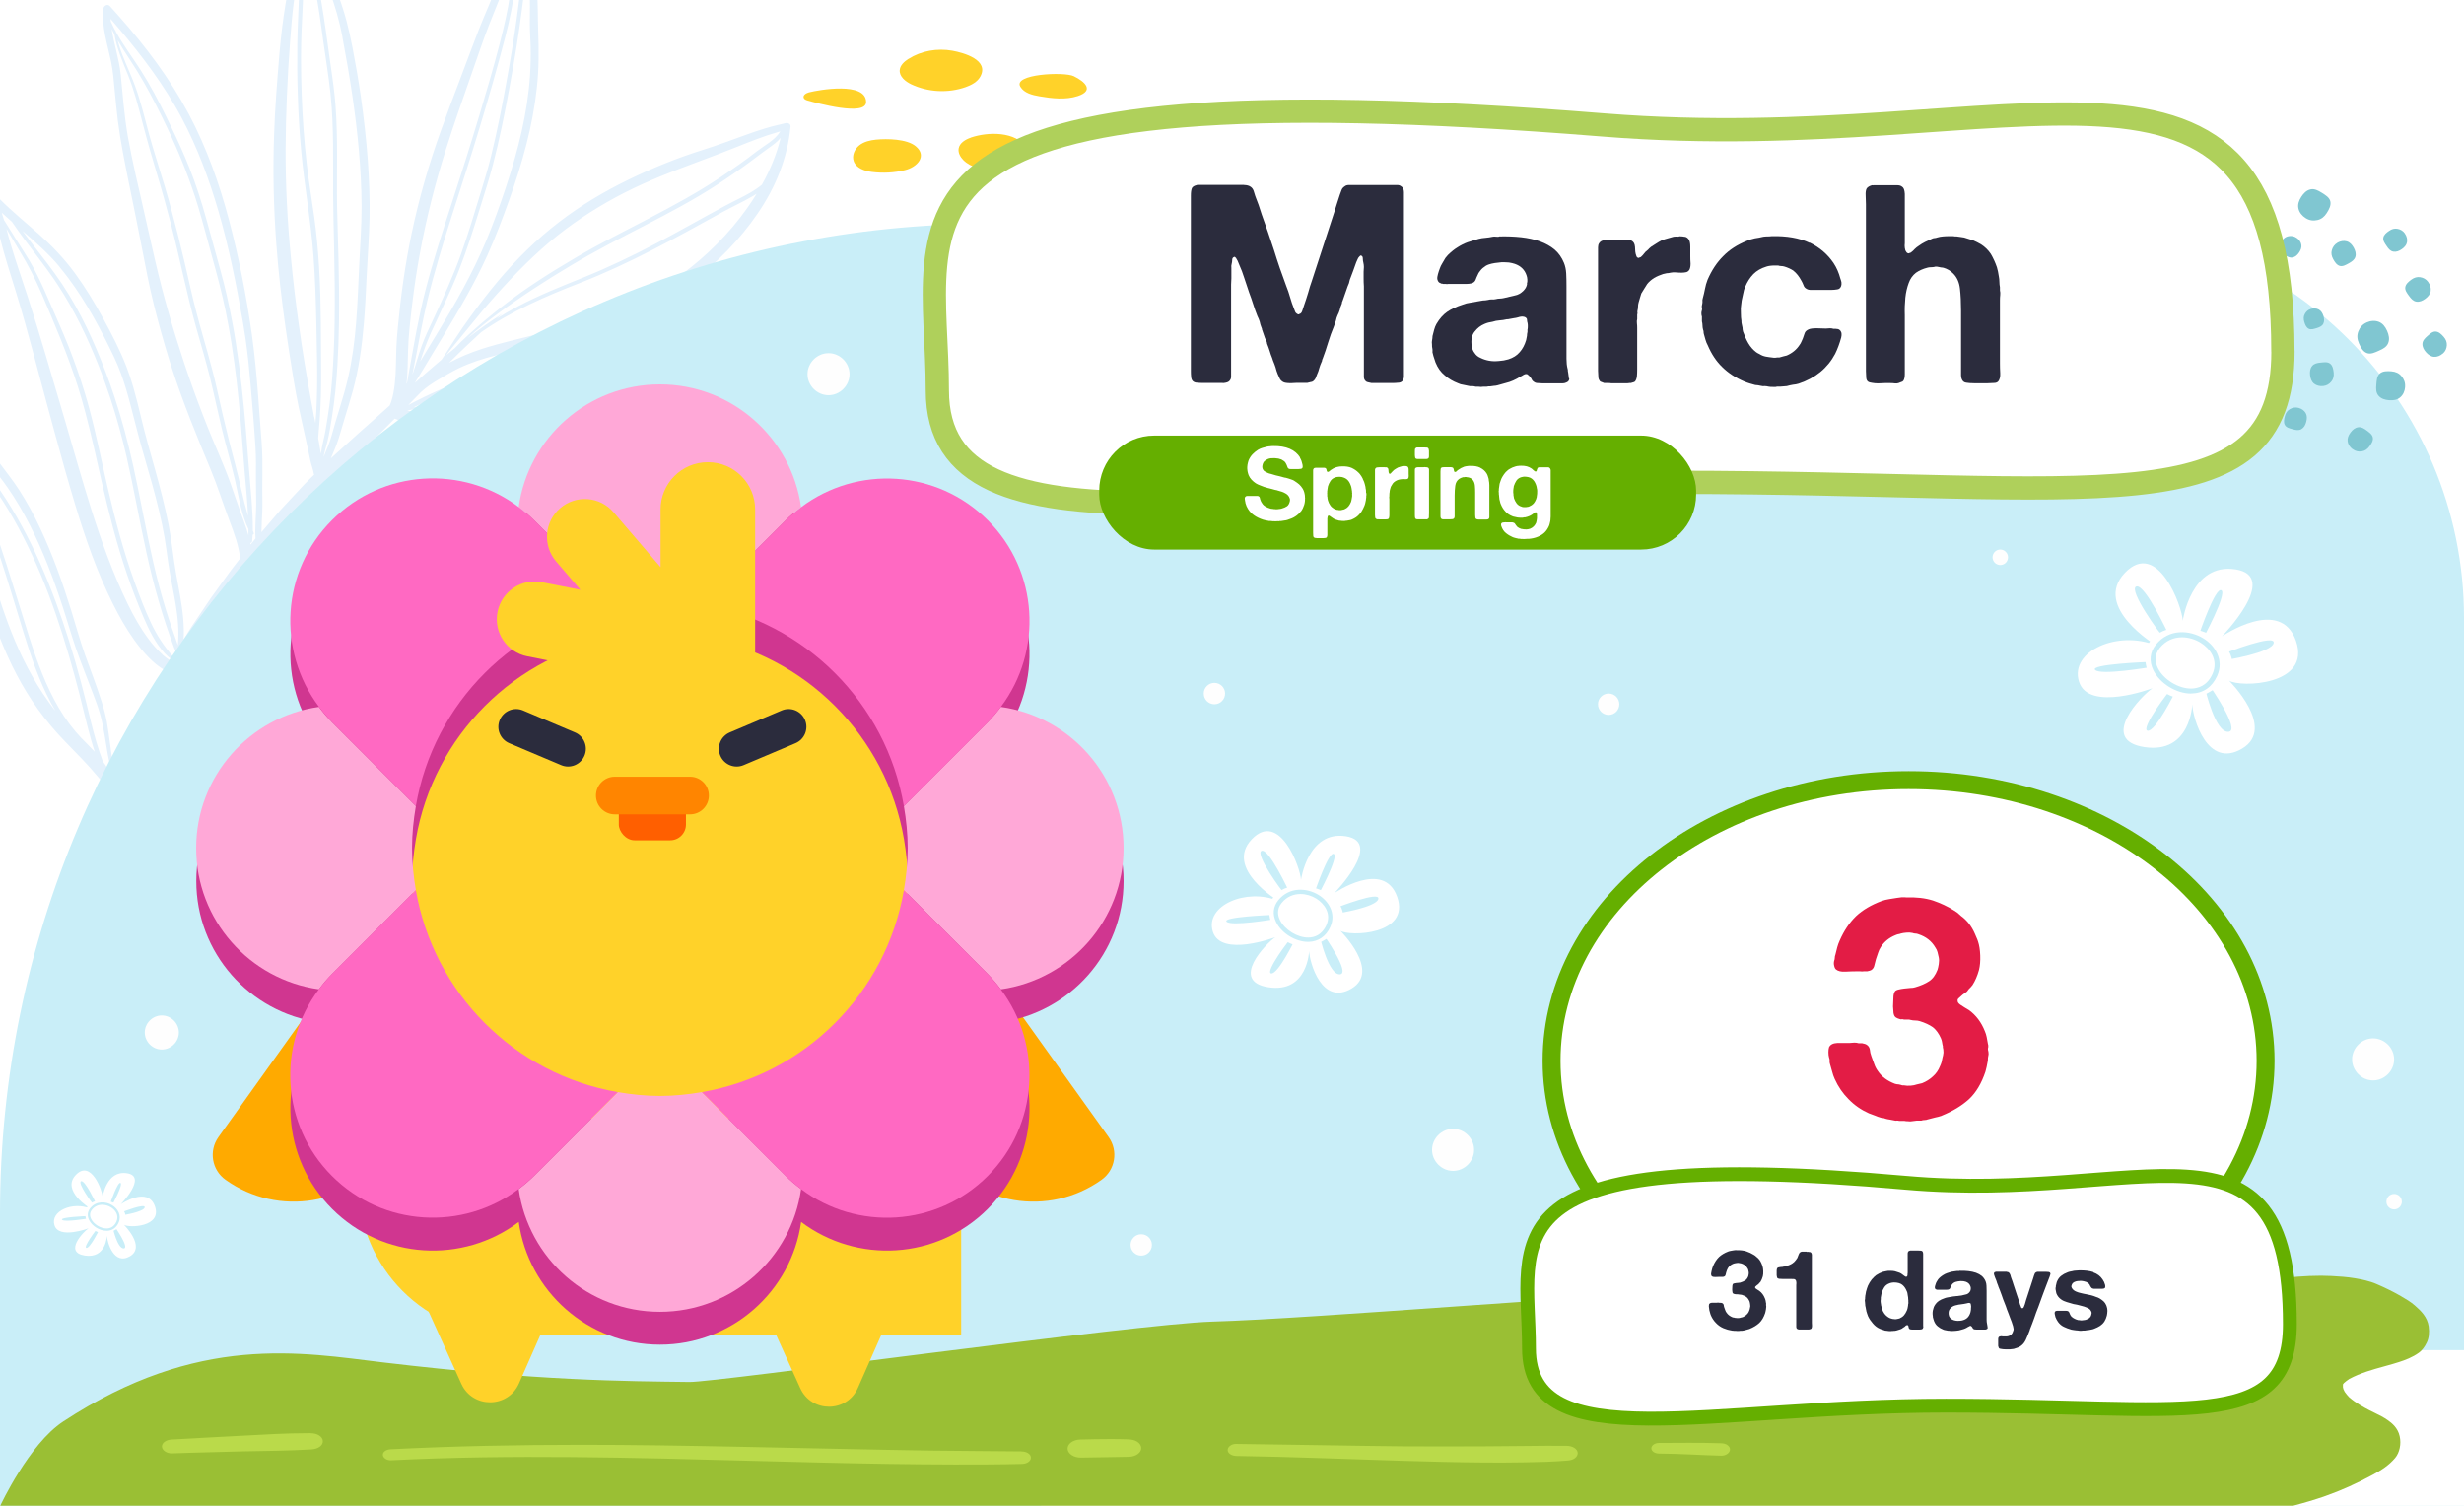 <svg id="e6dVqi54swO1" xmlns="http://www.w3.org/2000/svg" xmlns:xlink="http://www.w3.org/1999/xlink" viewBox="0 0 360 220" shape-rendering="geometricPrecision" text-rendering="geometricPrecision"><style><![CDATA[#e6dVqi54swO3_to {animation: e6dVqi54swO3_to__to 3000ms linear infinite normal forwards}@keyframes e6dVqi54swO3_to__to { 0% {transform: translate(57.097px,58.64px)} 50% {transform: translate(50.097px,50.64px)} 100% {transform: translate(57.097px,58.64px)}} #e6dVqi54swO3_tr {animation: e6dVqi54swO3_tr__tr 3000ms linear infinite normal forwards}@keyframes e6dVqi54swO3_tr__tr { 0% {transform: rotate(0deg)} 50% {transform: rotate(-17.532deg)} 100% {transform: rotate(0deg)}} #e6dVqi54swO58_ts {animation: e6dVqi54swO58_ts__ts 3000ms linear infinite normal forwards}@keyframes e6dVqi54swO58_ts__ts { 0% {transform: translate(278.85px,154.99px) scale(1,1)} 16.667% {transform: translate(278.85px,154.99px) scale(1.2,1.2)} 33.333% {transform: translate(278.85px,154.99px) scale(1,1)} 50% {transform: translate(278.85px,154.99px) scale(1.2,1.2)} 66.667% {transform: translate(278.85px,154.99px) scale(1,1)} 83.333% {transform: translate(278.85px,154.99px) scale(1.2,1.2)} 100% {transform: translate(278.85px,154.99px) scale(1,1)}} #e6dVqi54swO58 {animation: e6dVqi54swO58_s_p 3000ms linear infinite normal forwards}@keyframes e6dVqi54swO58_s_p { 0% {stroke: #65af00} 10% {stroke: #fff} 16.667% {stroke: #ffd229} 26.667% {stroke: #fff} 33.333% {stroke: #65af00} 43.333% {stroke: #fff} 50% {stroke: #ffd229} 60% {stroke: #fff} 66.667% {stroke: #65af00} 76.667% {stroke: #fff} 83.333% {stroke: #ffd229} 93.333% {stroke: #fff} 100% {stroke: #65af00}} #e6dVqi54swO59_ts {animation: e6dVqi54swO59_ts__ts 3000ms linear infinite normal forwards}@keyframes e6dVqi54swO59_ts__ts { 0% {transform: translate(278.84px,147.471px) scale(1,1)} 16.667% {transform: translate(278.84px,147.471px) scale(1.1,1.1)} 33.333% {transform: translate(278.84px,147.471px) scale(1,1)} 50% {transform: translate(278.84px,147.471px) scale(1.1,1.1)} 66.667% {transform: translate(278.84px,147.471px) scale(1,1)} 83.333% {transform: translate(278.84px,147.471px) scale(1.1,1.1)} 100% {transform: translate(278.84px,147.471px) scale(1,1)}} #e6dVqi54swO68_to {animation: e6dVqi54swO68_to__to 3000ms linear infinite normal forwards}@keyframes e6dVqi54swO68_to__to { 0% {transform: translate(179.398px,117.734px)} 50% {transform: translate(179.398px,111.734px)} 100% {transform: translate(179.398px,117.734px)}} #e6dVqi54swO78_tr {animation: e6dVqi54swO78_tr__tr 3000ms linear infinite normal forwards}@keyframes e6dVqi54swO78_tr__tr { 0% {transform: translate(319.673px,96.196px) rotate(0deg)} 100% {transform: translate(319.673px,96.196px) rotate(360deg)}} #e6dVqi54swO78_ts {animation: e6dVqi54swO78_ts__ts 3000ms linear infinite normal forwards}@keyframes e6dVqi54swO78_ts__ts { 0% {transform: scale(1,1)} 50% {transform: scale(1.2,1.2)} 100% {transform: scale(1,1)}} #e6dVqi54swO88_tr {animation: e6dVqi54swO88_tr__tr 3000ms linear infinite normal forwards}@keyframes e6dVqi54swO88_tr__tr { 0% {transform: translate(190.732px,133.235px) rotate(0deg)} 100% {transform: translate(190.732px,133.235px) rotate(360deg)}} #e6dVqi54swO88_ts {animation: e6dVqi54swO88_ts__ts 3000ms linear infinite normal forwards}@keyframes e6dVqi54swO88_ts__ts { 0% {transform: scale(1,1)} 50% {transform: scale(1.2,1.2)} 100% {transform: scale(1,1)}} #e6dVqi54swO98_tr {animation: e6dVqi54swO98_tr__tr 3000ms linear infinite normal forwards}@keyframes e6dVqi54swO98_tr__tr { 0% {transform: translate(15.333px,177.442px) rotate(0deg)} 100% {transform: translate(15.333px,177.442px) rotate(360deg)}} #e6dVqi54swO98_ts {animation: e6dVqi54swO98_ts__ts 3000ms linear infinite normal forwards}@keyframes e6dVqi54swO98_ts__ts { 0% {transform: scale(1,1)} 50% {transform: scale(1.2,1.2)} 100% {transform: scale(1,1)}} #e6dVqi54swO108_to {animation: e6dVqi54swO108_to__to 3000ms linear infinite normal forwards}@keyframes e6dVqi54swO108_to__to { 0% {transform: translate(96.41px,130.845px)} 16.667% {transform: translate(96.41px,120.845px)} 33.333% {transform: translate(96.41px,130.845px)} 50% {transform: translate(96.41px,120.845px)} 66.667% {transform: translate(96.41px,130.845px)} 83.333% {transform: translate(96.41px,120.845px)} 100% {transform: translate(96.41px,130.845px)}} #e6dVqi54swO108_tr {animation: e6dVqi54swO108_tr__tr 3000ms linear infinite normal forwards}@keyframes e6dVqi54swO108_tr__tr { 0% {transform: rotate(0deg)} 33.333% {transform: rotate(5.011deg)} 50% {transform: rotate(0deg)} 66.667% {transform: rotate(-4.281deg)} 100% {transform: rotate(0deg)}} #e6dVqi54swO108_ts {animation: e6dVqi54swO108_ts__ts 3000ms linear infinite normal forwards}@keyframes e6dVqi54swO108_ts__ts { 0% {transform: scale(1,1)} 16.667% {transform: scale(1,0.95)} 33.333% {transform: scale(1,1)} 50% {transform: scale(1,0.95)} 66.667% {transform: scale(1,1)} 83.333% {transform: scale(1,0.95)} 100% {transform: scale(1,1)}} #e6dVqi54swO117_tr {animation: e6dVqi54swO117_tr__tr 3000ms linear infinite normal forwards}@keyframes e6dVqi54swO117_tr__tr { 0% {transform: translate(125.888px,139.787px) rotate(0deg)} 16.667% {transform: translate(125.888px,139.787px) rotate(-42.273deg)} 33.333% {transform: translate(125.888px,139.787px) rotate(0deg)} 50% {transform: translate(125.888px,139.787px) rotate(-42.273deg)} 66.667% {transform: translate(125.888px,139.787px) rotate(0deg)} 83.333% {transform: translate(125.888px,139.787px) rotate(-42.273deg)} 100% {transform: translate(125.888px,139.787px) rotate(0deg)}} #e6dVqi54swO118_tr {animation: e6dVqi54swO118_tr__tr 3000ms linear infinite normal forwards}@keyframes e6dVqi54swO118_tr__tr { 0% {transform: translate(67.396px,139.64px) rotate(0deg)} 16.667% {transform: translate(67.396px,139.64px) rotate(39.505deg)} 33.333% {transform: translate(67.396px,139.64px) rotate(0deg)} 50% {transform: translate(67.396px,139.64px) rotate(39.505deg)} 66.667% {transform: translate(67.396px,139.64px) rotate(0deg)} 83.333% {transform: translate(67.396px,139.64px) rotate(39.505deg)} 100% {transform: translate(67.396px,139.64px) rotate(0deg)}}]]></style><rect width="360" height="220" rx="0" ry="0" fill="#fff"/><g id="e6dVqi54swO3_to" transform="translate(57.097,58.64)"><g id="e6dVqi54swO3_tr" transform="rotate(0)"><g transform="translate(-57.097,-58.64)"><g clip-path="url(#e6dVqi54swO7)"><g><path d="M16.25,120.53c.47-1.17.95-2.34,1.41-3.52.02-.05.04-.1.06-.14.12-.04.23-.07.34-.11.45-.17.9-.31,1.36-.45.92-.27,1.82-.45,2.7-.54c1.96-.21,3.95-.16,5.91,0c4.6.36,9.13,1.09,13.72,1.58c2.29.25,4.59.44,6.9.51c2.23.07,4.46-.03,6.69-.15c2.11-.12,4.22-.28,6.29-.68c1.96-.39,3.78-1.09,5.6-1.91c1.67-.76,3.29-1.61,4.85-2.57c1.55-.95,3.07-2.05,4.25-3.45.27-.33.53-.67.76-1.03.21-.34.01-.92-.41-.99-2.83-.43-5.63-1.06-8.45-1.53-2.25-.38-4.52-.59-6.79-.79-3.77-.34-7.55-.64-11.34-.73-3.98-.09-7.98.01-11.94.5-3.82.47-7.63,1.27-11.22,2.7-2.35.93-4.6,2.13-6.6,3.65.05-.1.09-.2.14-.3l1.47-3.18c.24-.53.51-1.05.77-1.57l.79-1.56c.97-1.99,2.08-3.9,3.16-5.83.16-.08.31-.16.46-.26.46-.3.92-.59,1.4-.88.44-.26.88-.51,1.32-.75.22-.12.44-.23.66-.34.11-.05.21-.1.32-.15.07-.03.13-.06.2-.09.01,0,.1-.04.13-.06.03-.01.07-.03.09-.04.05-.02.11-.04.16-.07.12-.05.25-.1.37-.14.25-.09.51-.18.77-.26.51-.16,1.02-.3,1.54-.42c1.25-.29,2.36-.46,3.62-.55c2.76-.22,5.52-.04,8.26.28c2.62.3,5.3.69,7.91,1.15c5.43.96,10.82,2.26,16.29,2.93c2.71.33,5.45.51,8.18.35c1.53-.09,3.06-.21,4.59-.31c1.8-.12,3.62-.3,5.39-.68.9-.19,1.87-.48,2.75-.92.01,0,.02,0,.04,0c.04,0,.07-.03.09-.06.52-.27.99-.59,1.39-.99.46-.46.86-1.1.89-1.77.03-.59-.27-1.12-.66-1.55-.96-1.07-2.46-1.66-3.77-2.17-3.19-1.24-6.58-1.99-9.89-2.8-5.64-1.39-11.35-2.59-17.16-2.99-2.92-.2-5.86-.19-8.77.09-2.91.29-5.8.8-8.65,1.47-2.65.62-5.27,1.37-7.77,2.47-1.23.55-2.44,1.15-3.6,1.83-1.08.63-2.09,1.37-3.09,2.11.15-.23.31-.46.47-.68l1.99-2.88c.33-.49.69-.95,1.03-1.42l1.05-1.4c1.38-1.89,2.89-3.66,4.35-5.48.36-.46.75-.89,1.13-1.34l.64-.74c.73-.08,1.47-.25,2.15-.42c1.09-.28,2.18-.57,3.28-.8c1.06-.23,2.13-.39,3.21-.43c1.25-.05,2.52.02,3.77.09c4.93.29,9.81,1.1,14.64,2.06c4.77.95,9.54,1.98,14.4,2.38c4.61.38,9.32.1,13.86-.73.1-.01.21-.04.31-.05c1.97-.37,3.94-.86,5.79-1.61c1.46-.59,3.08-1.29,4.22-2.42.58-.57.93-1.29.79-2.11-.15-.84-.84-1.39-1.59-1.69-.71-.29-1.45-.4-2.2-.55-1.23-.25-2.46-.51-3.7-.75-2.14-.41-4.3-.77-6.46-1.08-2.95-.43-5.91-.75-8.88-.94-4.75-.31-9.52-.25-14.27.08-4.49.32-8.98.87-13.4,1.76-4.36.88-8.64,2.11-12.71,3.92-.21.1-.42.2-.64.3.07-.07.14-.15.2-.22l2.35-2.59c.19-.22.38-.44.58-.65l.6-.63l1.21-1.26l1.2-1.27.6-.64.62-.62l2.49-2.46c.81-.83,1.69-1.66,2.52-2.49.65-.65,1.3-1.3,1.94-1.95.27.08.56.25.82.36.36.16.71.26,1.09.37.63.17,1.26.35,1.89.53c1.27.37,2.54.74,3.82,1.1c2.38.68,4.78,1.28,7.23,1.69c4.85.81,9.79,1.06,14.71.9c1.08-.04,2.16-.09,3.25-.16c3.8-.25,7.59-.75,11.3-1.59c1.45-.33,2.89-.72,4.31-1.14c2.83-.85,5.6-1.87,8.34-2.98c3.53-1.42,7.4-3.18,9.59-6.45.24-.36.46-.75.64-1.14.2-.44-.04-1.07-.61-1.03-4.83.3-9.65.77-14.49.72-1.43-.02-2.85-.07-4.27-.13-3.3-.16-6.6-.41-9.91-.56-4.66-.21-9.31-.21-13.94.4-2.11.28-4.2.67-6.26,1.17-2.13.52-4.24,1.15-6.31,1.89-3.17,1.13-6.25,2.49-9.22,4.07.62-.63,1.23-1.26,1.85-1.89.75-.7,1.64-1.29,2.53-1.82c1-.59,1.99-1.19,3.04-1.69c1.72-.82,3.54-1.4,5.39-1.86.39-.1.78-.19,1.17-.27c4.53-.99,9.09-1.94,13.5-3.38c4.45-1.45,8.77-3.38,12.6-6.08c3.78-2.67,7.16-5.88,9.94-9.57c1.4-1.86,2.63-3.83,3.6-5.95.95-2.08,1.63-4.24,2.01-6.5.09-.56.16-1.12.22-1.69.04-.35-.37-.57-.67-.5-1,.24-2,.46-2.98.76-1.04.31-2.06.67-3.08,1.04-2,.72-3.98,1.46-6.01,2.1-3.77,1.18-7.45,2.67-11,4.4-3.53,1.72-6.93,3.75-10.05,6.14-3.33,2.55-6.33,5.52-9.02,8.73-1.37,1.63-2.66,3.33-3.92,5.05-.83,1.13-1.61,2.29-2.38,3.46-.39.6-.77,1.2-1.15,1.8-.23.37-.48.73-.72,1.08-.76.64-1.52,1.29-2.27,1.95-.55.48-1.09.97-1.64,1.45.88-1.39,1.71-2.81,2.56-4.22.52-.85,1.03-1.71,1.55-2.56c2.33-3.86,4.62-7.73,6.48-11.85c1.18-2.62,2.2-5.32,3.17-8.03.96-2.69,1.83-5.42,2.54-8.19.7-2.73,1.23-5.51,1.53-8.31.31-2.77.29-5.51.19-8.29-.07-1.97-.02-3.94-.18-5.91c0-.05,0-.11-.01-.16l-1.09-.28c0,.11.02.23.02.34.1,1.65.04,3.31.04,4.97c0,1.11.09,2.22.12,3.33.03,1.4,0,2.81-.09,4.21-.18,2.76-.62,5.5-1.22,8.2-.61,2.71-1.39,5.39-2.26,8.03-.88,2.66-1.83,5.33-2.91,7.92-2,4.8-4.59,9.33-7.29,13.77-.19.32-.39.63-.58.94-.6.98-1.19,1.98-1.79,2.97.44-1.41.94-2.77,1.54-4.12.02-.04.03-.08.05-.12c1.34-2.96,2.79-5.86,3.99-8.88c1.19-3.01,2.17-6.09,3.12-9.18.65-2.13,1.35-4.25,1.91-6.4.97-3.71,1.73-7.49,2.42-11.26.72-3.9,1.37-7.82,1.87-11.76v0c0-.06.01-.11.02-.16.13-.99.25-1.98.35-2.98l-.57-.15c-.06.64-.13,1.27-.21,1.91-.12,1-.25,2-.39,3-.4,2.89-.87,5.78-1.39,8.65-.68,3.84-1.43,7.67-2.36,11.46-.44,1.79-.97,3.54-1.51,5.31-.93,3.07-1.86,6.15-2.94,9.17-1.1,3.05-2.44,5.99-3.8,8.94-.36.78-.74,1.56-1.09,2.34-.29.65-.56,1.3-.8,1.96-.49,1.34-.84,2.73-1.31,4.07c0,.02-.02.03-.03.05.43-2.09.81-4.2,1.22-6.29.28-1.42.58-2.85.91-4.26c1.04-4.36,2.36-8.65,3.73-12.92c1.36-4.25,2.74-8.5,4.02-12.77c1.28-4.25,2.51-8.52,3.62-12.81l.04-.15c.66-2.55,1.24-5.2,1.44-7.86l-.54-.14c-.18,2.31-.65,4.61-1.18,6.84-.18.76-.37,1.52-.57,2.28v0c-.89,3.44-1.9,6.84-2.91,10.24-1.28,4.28-2.63,8.53-4.01,12.77-1.38,4.22-2.74,8.45-3.86,12.76-.51,1.96-.93,3.93-1.31,5.91-.45,2.34-.85,4.69-1.28,7.05-.04.22-.08.44-.12.67-.02.03-.04.06-.06.09.17-1.62.17-3.24.22-4.87.03-1.05.1-2.09.2-3.13.11-1.21.26-2.43.4-3.63.3-2.49.67-4.98,1.13-7.45.93-5.08,2.19-10.06,3.74-14.99c1.25-3.98,2.65-7.92,4.03-11.86.34-.99.69-1.97,1.03-2.96.85-2.48,1.83-4.91,2.81-7.33.34-.85.69-1.69,1-2.56l-1.03-.27c-.04.12-.09.23-.13.35-.89,2.38-1.97,4.7-2.89,7.07-.87,2.23-1.69,4.48-2.54,6.71-.08.21-.15.41-.23.62-.93,2.44-1.86,4.89-2.74,7.35-1.75,4.88-3.18,9.86-4.25,14.94-.95,4.53-1.59,9.13-2.02,13.73-.05.5-.09,1-.13,1.49-.15,1.82-.11,3.64-.21,5.45-.06.95-.14,1.78-.32,2.71-.08.44-.19.87-.33,1.29-.06.17-.13.33-.2.5l-2.61,2.34c-.88.79-1.77,1.54-2.64,2.35l-2.64,2.39-.66.6-.06.06c.28-.66.57-1.32.83-2c.46-1.23.77-2.52,1.16-3.76.42-1.38.86-2.77,1.24-4.16.87-3.21,1.32-6.48,1.6-9.77.2-2.37.31-4.75.42-7.13.13-2.76.36-5.53.41-8.3.05-2.8-.05-5.6-.25-8.4-.23-3.12-.58-6.23-1.02-9.33-.35-2.41-.76-4.8-1.22-7.18-.49-2.55-1.1-5.04-2.02-7.47-.91-2.42-2.01-4.8-3.36-7.02-.32-.52-.65-1.03-.99-1.54-.18-.26-.66-.35-.82,0-.91,2.01-1.5,4.14-1.96,6.29-.48,2.25-.84,4.53-1.13,6.82-.3,2.42-.49,4.86-.68,7.29-.07.91-.14,1.83-.2,2.74-.13,1.83-.23,3.66-.29,5.49-.2,5.37-.08,10.74.32,16.09.3,4.12.78,8.22,1.36,12.31.17,1.21.35,2.42.54,3.63.41,2.61.81,5.23,1.35,7.82.55,2.63,1.19,5.25,1.72,7.89.13.63.4,1.26.5,1.89c0,.06.03.11.06.17l-.68.66-.63.63c-.21.21-.41.43-.61.65L41.55,73.9c-.82.86-1.57,1.78-2.35,2.68l-1,1.17c0,0,0-.04,0-.06.02-1,.07-2,.12-2.99.04-1.05,0-2.1,0-3.15c0-1.53.04-3.07.01-4.6-.02-1.54-.17-3.07-.28-4.6s-.22-3.06-.34-4.59c-.22-2.86-.48-5.72-.87-8.57-.02-.17-.05-.34-.07-.51-.8-5.56-1.88-11.12-3.32-16.55-1.41-5.32-3.27-10.56-5.85-15.43-.03-.05-.06-.11-.09-.16C24.8,11.45,21.28,6.8,17.47,2.48c-.47-.53-.94-1.05-1.41-1.58-.37-.41-.93-.04-.98.42-.26,2.59.63,5.2,1.15,7.7.28,1.37.39,2.75.52,4.15.14,1.5.29,3,.47,4.49.39,3.07,1.01,6.1,1.62,9.13.03.14.06.28.09.43.59,2.91,1.19,5.82,1.75,8.73.55,2.86,1.09,5.71,1.79,8.54.68,2.73,1.44,5.45,2.27,8.14.12.4.25.8.38,1.19c1.63,5.03,3.63,9.91,5.66,14.79c1.01,2.42,1.78,4.93,2.71,7.38.36.96.72,1.92,1.02,2.9.15.5.29,1.01.39,1.52.03.12.05.24.07.37c0,.01.01.06.01.08c0,.03,0,.06.01.09.03.22.05.44.07.66-.86,1.1-1.71,2.21-2.52,3.36L31.5,86.42c-.35.48-.71.95-1.03,1.45l-1.99,2.96c-.59.84-1.12,1.72-1.66,2.6.07-1,.03-2.02-.05-3-.19-2.25-.67-4.47-1.06-6.69-.41-2.35-.62-4.74-1.08-7.08-.53-2.67-1.21-5.3-1.94-7.92-.72-2.56-1.45-5.11-2.07-7.7-.36-1.51-.73-3.02-1.16-4.51-.29-.99-.61-1.97-.98-2.94-.94-2.43-2.16-4.77-3.4-7.05-1.25-2.29-2.6-4.53-4.14-6.63c0-.02-.02-.03-.03-.04-1.53-2.08-3.27-3.91-5.2-5.63-1.92-1.7-3.92-3.32-5.73-5.14-.44-.44-.87-.9-1.28-1.37-.47-.53-1.36.17-.98.76c1.24,1.95,1.77,4.25,2.33,6.47.65,2.55,1.46,5.06,2.24,7.58.08.26.16.53.24.79c1.54,5.06,2.83,10.2,4.22,15.31.39,1.44.78,2.88,1.17,4.32.98,3.6,1.98,7.2,3.06,10.77c1.49,4.93,3.18,9.82,5.49,14.44.92,1.84,1.93,3.65,3.13,5.32.66.92,1.36,1.8,2.16,2.6.68.68,1.46,1.38,2.33,1.82-1.01,1.72-2.04,3.42-2.97,5.17l-.87,1.56c-.29.52-.59,1.04-.85,1.57l-1.61,3.2c-.43.82-.81,1.67-1.19,2.52-.24-1.12-.39-2.26-.54-3.39-.14-1.02-.27-2.05-.45-3.06-.19-1.04-.47-2.05-.79-3.05-.73-2.3-1.61-4.55-2.42-6.82-.73-2.08-1.31-4.21-1.97-6.32C9.16,85.17,7.71,81.1,5.88,77.2c-.9-1.92-1.92-3.8-3.07-5.59-.95-1.47-2.04-2.83-3.08-4.23-.08-.11-.16-.22-.24-.33-1.14-1.55-2.26-3.12-3.56-4.55-1.25-1.37-2.69-2.65-4.44-3.33-.39-.15-.79-.27-1.2-.34-.59-.1-1,.45-.75.99c1.56,3.29,2.74,6.75,3.77,10.24.07.25.15.51.22.76c1.07,3.75,1.96,7.54,2.96,11.31c1,3.74,2.08,7.47,3.5,11.08c1.44,3.65,3.22,7.17,5.52,10.36c1.23,1.71,2.59,3.32,4.06,4.83c1.61,1.66,3.24,3.28,4.71,5.06.33.39.7.78.97,1.22.03.05.07.09.1.13-.16.38-.33.76-.47,1.15-.56,1.48-1.13,2.96-1.65,4.46-.26.75-.51,1.51-.74,2.28-.33,1.09-.67,2.17-.94,3.27l2.41.62c.38-1,.76-1.99,1.14-2.98.36-1.02.76-2.02,1.16-3.02ZM84.3,97.12c-1.42.11-2.85.15-4.27.26-1.12.08-2.22.18-3.34.19-1.33.01-2.66-.04-3.98-.15-5.37-.44-10.6-1.72-15.86-2.82-2.61-.55-5.24-.97-7.88-1.36-1.29-.19-2.59-.37-3.88-.51c1.1-.08,2.2-.19,3.3-.28c1.68-.14,3.37-.23,5.06-.2c1.78.04,3.55.18,5.32.39c3.52.41,7,1.07,10.5,1.66c3.52.58,7.05,1.16,10.59,1.62c1.94.25,3.9.41,5.82.73.38.06.77.13,1.15.2-.81.12-1.64.2-2.51.27ZM33.66,91.63c2.29-1.31,4.76-2.34,7.28-3.11c2.67-.82,5.43-1.42,8.18-1.89c2.83-.48,5.69-.76,8.56-.78c5.73-.02,11.4.88,16.98,2.14c2.67.6,5.31,1.28,7.96,1.96c1.22.31,2.43.64,3.63,1.02c1.52.49,2.92.98,4.3,1.78.29.17.57.34.83.53v0c0,0,.05.04.07.06.05.04.1.09.15.13.1.1.2.2.3.3.01.01.03.03.04.05.03.04.06.08.09.13.01.02.03.05.04.07-.95-.1-1.88-.22-2.81-.43-1.02-.24-2.03-.53-3.05-.8-2.25-.6-4.55-1.01-6.83-1.51-4.6-1-9.18-2.05-13.83-2.77-4.4-.68-8.84-1.04-13.29-.8-4.42.24-8.76,1.21-12.99,2.47-1.93.57-3.83,1.25-5.7,2-.83.33-1.69.69-2.49,1.12.84-.58,1.69-1.16,2.59-1.67Zm-3.08,2.43c.77-.46,1.58-.85,2.4-1.19c1.74-.73,3.53-1.37,5.33-1.93c4.19-1.31,8.53-2.33,12.92-2.64c4.37-.31,8.75-.04,13.09.59c4.61.67,9.17,1.66,13.7,2.71c2.23.51,4.47.99,6.7,1.5c2.06.48,4.08,1.2,6.19,1.47.38.05.75.08,1.13.08-.01.03-.03.06-.05.09-.03.06-.07.12-.11.17-.02.03-.03.05-.03.05s-.01.01-.03.03c-.1.11-.2.22-.31.32-.02.02-.09.08-.11.09-.06.04-.11.08-.17.12-.14.09-.28.18-.43.26-.07.04-.15.08-.22.11-.03.02-.06.03-.1.04-.02,0-.04.02-.06.03-.36.14-.72.26-1.09.37-.29.08-.56.15-.84.21-.77-.11-1.54-.26-2.31-.39-1.73-.29-3.48-.43-5.21-.64-3.57-.44-7.13-.93-10.69-1.5-6.92-1.12-13.85-2.58-20.9-1.99-1.89.16-3.78.41-5.68.51-.18.01-.36.02-.54.02-.81-.06-1.63-.11-2.45-.13-3.42-.07-7.01.34-10.19,1.68.02-.02.05-.03.07-.04Zm70.57-15.88c-.98.34-1.99.62-3.01.86-.77.18-1.54.33-2.32.45-1.44.23-2.89.37-4.34.46-2.29.14-4.59.28-6.89.18-4.69-.19-9.32-1.11-13.93-2.03-4.77-.94-9.54-1.85-14.39-2.3-.37-.03-.73-.06-1.09-.09.93-.16,1.92-.14,2.82-.16c1.61-.03,3.21-.1,4.83,0c1.85.11,3.69.35,5.53.55c1.99.22,3.99.43,5.99.63c3.87.4,7.74.93,11.63,1.13c3.18.17,6.37.16,9.55.17h1.86c1.39.02,2.79.07,4.18-.02-.14.05-.27.11-.41.16Zm3.95-2.85c.19-.1.37-.22.53-.35.01.01.02.03.03.04s.02.02.02.03c0,0,0,.03.02.06c0,0,.01.04.02.06c0,.04,0,.12,0,.12s0,.01,0,.02v0c0,0-.06.17-.04.14-.01.02-.02.05-.04.07-.02.03-.04.07-.06.1c0,0-.03.04-.05.07s-.08.1-.1.12c-.05.06-.11.12-.17.17-.13.12-.26.23-.4.34-.03.02-.12.09-.14.1-.08.05-.15.1-.23.16-.17.11-.35.22-.52.32s-.33.19-.5.28c-1.72.4-3.58.31-5.33.3-.92,0-1.83,0-2.75,0-2.86,0-5.73.02-8.6-.09-3.9-.15-7.78-.63-11.67-1.02-1.95-.19-3.9-.39-5.85-.59-1.86-.2-3.72-.43-5.58-.57-1.88-.15-3.73-.07-5.61-.02-1.2.03-2.54.06-3.71.45-.6-.04-1.2-.08-1.81-.1-1.17-.05-2.35-.1-3.52-.02c1.73-.44,3.47-.86,5.22-1.19c2.11-.39,4.22-.56,6.36-.67c2.21-.11,4.42-.26,6.63-.32s4.43-.03,6.63.19c2.31.23,4.62.5,6.93.67c2.31.18,4.64.25,6.94.56c2.27.3,4.51.79,6.78,1.13.16.02.32.05.48.07c1.68.24,3.4.41,5.1.4c1.67-.02,3.48-.22,4.97-1.04ZM53.76,73.47c4.26-.99,8.61-1.62,12.97-1.98c4.47-.37,8.99-.53,13.47-.39c4.61.14,9.19.65,13.75,1.35.37.06.75.11,1.12.17c2.49.4,4.96.87,7.43,1.37.74.15,1.51.26,2.24.48.09.02.17.05.25.08.01,0,.04.01.06.02.02,0,.04.02.06.03c0,0,.02,0,.03.02-.54.26-1.09.5-1.66.66-.82.24-1.66.36-2.51.41-1.78.1-3.59-.05-5.36-.27-.25-.03-.5-.06-.74-.1-2.02-.28-4.02-.69-6.04-.99-2.26-.32-4.53-.41-6.8-.57-2.31-.17-4.61-.35-6.91-.62-2.2-.25-4.39-.38-6.6-.35-2.19.03-4.37.16-6.55.29-2.12.12-4.24.2-6.34.53-3.34.52-6.58,1.44-9.82,2.4-.53.11-1.04.24-1.56.36c3.09-1.21,6.3-2.15,9.52-2.9Zm56-13.21c-1.39.5-2.81.96-4.23,1.38-.91.27-1.82.51-2.74.74-4.44,1.1-8.98,1.67-13.54,1.91v0c-.16,0-.33.02-.49.02-4.78.23-9.61.09-14.34-.6-2.34-.34-4.64-.83-6.92-1.45-2.37-.65-4.72-1.37-7.08-2.04.33-.18.65-.34.99-.51c1.25-.06,2.53.05,3.76.12c2.2.12,4.38,0,6.57-.14c2.27-.14,4.53-.21,6.8-.09c2.28.12,4.55.38,6.83.62.03,0,.06,0,.09,0c4.34.47,8.7.74,13.07.78c2.25.02,4.52-.04,6.76-.24c1.75-.16,3.48-.41,5.2-.77-.24.09-.48.17-.73.26Zm11.66-5.6c-1.15.77-2.3,1.52-3.53,2.15-1.84.95-3.79,1.66-5.79,2.19-2.28.6-4.6.98-6.94,1.2-1.83.17-3.67.25-5.51.26-4.34.03-8.7-.18-13.02-.63-.62-.06-1.23-.13-1.84-.19v0c-1.64-.18-3.27-.35-4.91-.47-2.27-.16-4.54-.17-6.82-.03-2.23.14-4.46.35-6.7.32-1.39-.02-2.79-.14-4.18-.1c2.82-1.25,5.88-1.99,8.9-2.5c2.85-.48,5.74-.83,8.63-1.06c1.56-.12,3.12-.21,4.68-.26c2.34-.07,4.68-.04,7.01.16c2.3.2,4.61.38,6.92.49c2.15.1,4.3.15,6.45.13c2.44-.03,4.87-.15,7.3-.39c1.75-.17,3.51-.33,5.25-.62c1.63-.27,3.32-.64,4.81-1.38-.23.26-.46.51-.72.74ZM67.74,56.38c2.83-1.05,5.73-1.91,8.68-2.55c1.24-.27,2.49-.5,3.74-.68c4.53-.66,9.11-.62,13.67-.38c3.73.2,7.46.52,11.19.71.96.05,1.91.09,2.87.12c4.81.14,9.58-.22,14.38-.55.19-.01.37-.02.56-.04-.65.31-1.3.63-1.97.87-.84.3-1.71.53-2.58.7-1.77.36-3.56.53-5.35.71-2.71.27-5.42.44-8.14.49-1.78.03-3.56.02-5.35-.05-4.63-.16-9.24-.77-13.89-.7-2.15.04-4.31.16-6.46.35-2.3.2-4.6.49-6.87.83-3.74.56-7.49,1.42-10.86,3.18-.28.02-.57.05-.85.1-.01,0-.03,0-.04,0c2.37-1.16,4.8-2.21,7.27-3.13Zm-8.17,3.58c.37-.09.74-.14,1.11-.19-.2.12-.4.23-.6.35-.04-.01-.07-.02-.11-.03-.15-.04-.3-.08-.45-.11.02,0,.03-.02.05-.03Zm49.52-29.45c-2.58,3.63-5.85,6.88-9.41,9.52-3.68,2.73-7.79,4.73-12.11,6.21-4.35,1.49-8.84,2.53-13.29,3.64-1.31.33-2.63.69-3.92,1.11v0c-1.64.54-3.24,1.19-4.75,2.02.93-.93,1.86-1.84,2.82-2.74.61-.58,1.23-1.16,1.86-1.73c4.42-3.1,9.47-5.27,14.49-7.22c7.25-2.82,14.06-6.63,20.86-10.38c1.44-.79,2.94-1.46,4.35-2.29.18-.1.37-.22.56-.34-.46.75-.95,1.48-1.45,2.19Zm2.24-3.54c-.49.41-1.03.77-1.58,1.1-1.23.73-2.54,1.31-3.8,1.99-3.38,1.81-6.69,3.72-10.09,5.5-3.44,1.81-6.95,3.5-10.55,4.95-3.29,1.32-6.56,2.62-9.7,4.28-1.04.55-2.07,1.14-3.07,1.77.3-.25.59-.51.89-.75-1.76,1.12-3.46,2.33-5.12,3.6c1.36-1.24,2.82-2.4,4.29-3.49c3.47-2.57,7.1-4.92,10.81-7.13c3.51-2.1,7.14-3.96,10.77-5.84c3.62-1.87,7.24-3.78,10.66-6.01c1.78-1.16,3.52-2.38,5.22-3.65.73-.54,1.45-1.11,2.2-1.63.64-.45,1.29-.91,1.79-1.52-.57,2.39-1.53,4.69-2.74,6.85ZM66.9,49.77c.53-.64,1.06-1.28,1.58-1.93c1.3-1.62,2.64-3.22,4.03-4.77c2.77-3.09,5.7-6.08,8.95-8.67c3.04-2.41,6.34-4.49,9.79-6.25c3.44-1.75,7.02-3.13,10.64-4.48c1.94-.72,3.87-1.45,5.8-2.22c1.95-.78,3.9-1.56,5.92-2.14.13-.04.27-.08.4-.12-.77,1.28-2.3,2.04-3.44,2.92-1.7,1.33-3.49,2.57-5.28,3.77-3.36,2.25-6.92,4.17-10.5,6.04-3.6,1.87-7.22,3.69-10.71,5.74-3.66,2.15-7.28,4.44-10.63,7.05-1.7,1.33-3.36,2.7-4.96,4.16-.38.35-.75.69-1.12,1.05-.31.31-.62.62-.92.94-.43.35-.86.7-1.29,1.06.57-.73,1.15-1.44,1.74-2.15ZM50.03,5.44c.54,2.86,1.04,5.73,1.46,8.61.38,2.59.7,5.18.93,7.78.25,2.78.4,5.57.41,8.35c0,2.75-.2,5.49-.33,8.24-.14,2.91-.24,5.83-.47,8.74-.22,2.72-.57,5.43-1.19,8.1-.65,2.82-1.63,5.55-2.38,8.35-.29,1.08-.77,2.12-1.19,3.17.14-.79.39-1.56.58-2.33.28-1.16.46-2.33.65-3.51.41-2.51.65-5.04.8-7.58.13-2.08.2-4.15.23-6.23.05-3.12,0-6.23-.07-9.35-.06-2.55-.16-5.09-.21-7.64-.04-2.46,0-4.91,0-7.37s-.05-4.93-.23-7.38c-.04-.48-.08-.95-.13-1.43-.21-2-.53-3.98-.8-5.97-.35-2.54-.69-5.08-1.12-7.61-.2-1.2-.42-2.38-.77-3.55-.34-1.12-.74-2.23-1.02-3.37-.09-.37-.17-.74-.23-1.11c2.53,3.96,4.22,8.47,5.09,13.08ZM45.89,60.93c-.5-2.61-.95-5.23-1.38-7.85-.3-1.83-.58-3.66-.83-5.49-.47-3.32-.86-6.64-1.18-9.98-.51-5.27-.79-10.57-.77-15.87.01-2.6.08-5.2.19-7.79.11-2.66.27-5.33.47-7.98.27-3.65.6-7.35,1.5-10.9-.1,1.19-.13,2.39-.17,3.58-.08,2.58-.25,5.16-.28,7.74-.03,2.51-.02,5.02.07,7.53.08,2.73.25,5.46.5,8.18.47,5.11,1.41,10.17,1.79,15.29.25,3.3.35,6.61.42,9.92.04,1.77.06,3.55.1,5.32.05,2.59.02,5.16-.12,7.74-.03.47-.07.95-.12,1.44-.06-.29-.11-.59-.17-.88Zm.75,3.9c-.05-.26-.1-.52-.15-.78.05-.83.13-1.67.2-2.5.19-2.48.25-4.96.23-7.44-.02-2.29-.02-4.57-.04-6.85-.03-2.73-.09-5.46-.26-8.18-.15-2.51-.38-5.02-.73-7.51-.36-2.54-.78-5.06-1.07-7.6-.38-3.34-.62-6.69-.74-10.05v0c-.07-1.83-.1-3.64-.1-5.47c0-2.61.12-5.22.26-7.83.14-2.39.06-4.8.42-7.17.29,1.7,1.02,3.35,1.38,5.02.53,2.51.85,5.07,1.2,7.6.35,2.52.77,5.04,1.04,7.56.01.11.02.23.03.34.24,2.33.32,4.67.35,7.01.03,2.44,0,4.88.01,7.32.01,2.53.09,5.06.14,7.59.08,3.75.14,7.51.08,11.27-.02,1.42-.06,2.83-.13,4.25-.12,2.6-.28,5.22-.63,7.8-.17,1.27-.38,2.53-.59,3.79-.19,1.08-.51,2.12-.64,3.21c0,.03,0,.06-.01.1-.08-.49-.17-.98-.26-1.47ZM16.18,3.05c0-.1,0-.2-.02-.29c3.44,3.97,6.72,8.11,9.37,12.65.36.62.71,1.24,1.04,1.87c2.28,4.3,3.98,8.88,5.34,13.56c1.55,5.32,2.63,10.77,3.58,16.23.14.8.26,1.6.38,2.4.32,2.23.55,4.47.74,6.71.26,3.03.52,6.07.71,9.1.1,1.53.08,3.07.07,4.6-.01,1.28.05,2.56.04,3.83-.01,1.64-.21,3.32-.1,4.96-.16.19-.32.39-.47.59-.08.1-.16.2-.24.3-.01-.08-.03-.15-.05-.23.13,0,.25-.1.27-.26.03-.31.06-.63.08-.95.11-.02.2-.12.15-.24-.04-.12-.08-.24-.13-.36.01-.82-.02-1.65-.06-2.48-.06-1.35-.18-2.71-.3-4.06-.23-2.66-.43-5.32-.64-7.98-.36-4.35-.81-8.7-1.5-13.02-.14-.92-.3-1.83-.47-2.74-.48-2.6-1.05-5.17-1.76-7.72-.7-2.53-1.38-5.07-2.09-7.6-.7-2.49-1.48-4.97-2.44-7.37-.81-2.05-1.73-4.06-2.69-6.05-.21-.43-.42-.87-.63-1.3-1.17-2.4-2.41-4.78-3.86-7.03-1.19-1.85-2.52-3.61-3.58-5.54c0-.02,0-.03,0-.05c0-.05-.04-.08-.07-.1-.08-.15-.16-.29-.24-.45-.15-.29-.29-.59-.42-.89c0-.03,0-.06,0-.09ZM36.24,75.38c-.38-1.28-.71-2.58-1-3.9-.51-2.36-1.17-4.67-1.76-7.01-.65-2.57-1.24-5.14-1.81-7.73-.39-1.74-.85-3.46-1.33-5.18-.2-.72-.4-1.44-.61-2.16-.7-2.44-1.35-4.88-1.91-7.35-.56-2.49-1.14-4.98-1.76-7.46-.63-2.51-1.29-5.01-2.03-7.49-.56-1.88-1.17-3.74-1.72-5.62-.17-.57-.33-1.14-.49-1.71-.66-2.41-1.23-4.87-2.09-7.22-.77-2.11-1.83-4.11-2.44-6.28-.04-.13-.07-.26-.1-.39.55.96,1.16,1.89,1.77,2.82c1.43,2.15,2.69,4.39,3.86,6.69.6,1.17,1.18,2.34,1.73,3.53c1.72,3.65,3.23,7.4,4.4,11.27.75,2.5,1.4,5.03,2.09,7.54.7,2.53,1.38,5.06,1.91,7.63.33,1.61.62,3.23.88,4.85.57,3.62.97,7.26,1.29,10.9.23,2.64.4,5.29.63,7.93.18,2.11.39,4.22.49,6.33Zm-.23,1.9c-.29-.89-.62-1.77-.94-2.65-.47-1.28-.89-2.59-1.35-3.88-.98-2.78-2.23-5.46-3.33-8.2-1.05-2.63-2.04-5.28-2.96-7.96-.18-.53-.36-1.07-.54-1.6-1.62-4.88-3.05-9.83-4.21-14.84-.7-2.99-1.35-6-2.04-9-.28-1.23-.57-2.45-.84-3.68-.41-1.83-.79-3.66-1.12-5.5-.53-3.01-.74-6.07-1.05-9.11-.23-2.24-.98-4.41-1.32-6.63.13.27.27.55.41.82.35,2.05,1.19,3.96,1.97,5.88.91,2.27,1.52,4.63,2.13,7c.35,1.37.73,2.72,1.11,4.08.31,1.1.64,2.2.97,3.3.75,2.47,1.43,4.96,2.08,7.46c1.29,4.97,2.27,10.03,3.65,14.98.38,1.35.77,2.69,1.15,4.04.31,1.11.61,2.22.89,3.33.62,2.53,1.15,5.08,1.76,7.61.59,2.45,1.31,4.87,1.88,7.32.5,2.19.84,4.49,1.68,6.58.09.23.2.46.31.68c0,.31,0,.61,0,.92-.09-.32-.19-.64-.29-.95ZM28.83,94.83c.15-.1.3-.2.45-.3-.04.04-.08.07-.12.1-.07.07-.13.13-.19.2-.07.04-.14.07-.21.11.02-.04.05-.08.07-.11ZM8.69,39c.44.53.87,1.07,1.28,1.62c2.67,3.55,4.78,7.55,6.69,11.54.74,1.55,1.31,3.17,1.8,4.82.24.8.45,1.59.66,2.39.65,2.5,1.27,5.01,2,7.49.75,2.57,1.49,5.15,2.11,7.75.31,1.31.59,2.63.82,3.96.21,1.2.34,2.4.52,3.6.58,3.99,1.82,8.02,1.41,12.08-.59-1.7-1.2-3.4-1.73-5.12-.72-2.32-1.33-4.66-1.87-7.02-1.07-4.66-1.89-9.38-2.92-14.06-.76-3.43-1.66-6.81-2.76-10.14-.39-1.19-.81-2.36-1.26-3.54-1.67-4.38-3.64-8.74-6.23-12.66-.09-.13-.17-.26-.26-.39-1.24-1.84-2.6-3.58-3.96-5.33-.58-.74-1.13-1.5-1.7-2.25c1.91,1.65,3.8,3.31,5.42,5.25ZM0.6,32.2c-.11-.38-.23-.76-.35-1.13.49.46.99.91,1.5,1.35.6.86,1.2,1.73,1.82,2.56c1.42,1.89,2.88,3.75,4.23,5.69.22.31.43.62.63.94c2.39,3.63,4.29,7.57,5.89,11.6.66,1.65,1.25,3.31,1.81,4.99.92,2.82,1.71,5.68,2.37,8.57c1.06,4.65,1.88,9.35,2.9,14c1.03,4.71,2.34,9.34,4.03,13.85.07.19.15.39.24.58l-.07.1c-.12.19-.24.38-.36.57-1.29-1.45-2.34-3.07-3.17-4.83-.93-1.96-1.7-4.01-2.43-6.05-1.6-4.43-2.8-8.98-3.87-13.56-.9-3.85-1.66-7.73-2.68-11.55-.2-.78-.43-1.55-.66-2.32-.69-2.31-1.49-4.59-2.37-6.83-.86-2.17-1.82-4.29-2.74-6.42-.27-.61-.53-1.23-.81-1.84-.66-1.48-1.37-2.95-2.19-4.35-.63-1.07-1.32-2.09-1.97-3.14-.59-.93-1.16-1.86-1.74-2.79ZM23.73,95.62c-.75-.67-1.46-1.48-2.03-2.25-1.18-1.59-2.16-3.32-3.02-5.09-2.19-4.5-3.88-9.21-5.39-14C12,70.17,10.83,66.03,9.63,61.9c-.23-.81-.47-1.61-.71-2.41-1.57-5.29-3.09-10.6-4.78-15.85-.06-.18-.11-.35-.17-.52-.79-2.42-1.63-4.82-2.36-7.26-.24-.8-.45-1.62-.67-2.43.68,1.16,1.36,2.31,2.06,3.46c1.13,1.86,2.1,3.78,2.98,5.78.07.16.14.32.21.48c1.86,4.36,3.72,8.72,5.16,13.24.41,1.28.78,2.58,1.12,3.88.89,3.33,1.61,6.69,2.37,10.05c1.06,4.6,2.21,9.18,3.74,13.65.72,2.09,1.51,4.16,2.38,6.2.8,1.87,1.72,3.77,3.1,5.27.29.31.6.59.92.86-.04.06-.08.13-.12.2-.03-.02-.07-.04-.1-.07-.41-.28-.68-.47-1.05-.8ZM67.27,113.3c-.78.35-1.39.62-2.18.94-.97.39-1.97.68-2.98.91-1.96.43-3.98.57-5.98.65-2.19.09-4.4.19-6.59.14-2.29-.05-4.58-.22-6.85-.47-4.51-.47-9.06-1.18-13.64-1.58-.8-.07-1.62-.13-2.44-.17c1.56-.3,3.13-.58,4.71-.76c2.05-.23,4.12-.27,6.18-.26c2.1,0,4.21.08,6.31.22c4.07.28,8.1.96,12.2.96c3.86,0,7.72-.47,11.47-1.4c1.29-.32,2.57-.69,3.81-1.16-1.29.74-2.65,1.37-4.01,1.98Zm-47.68-.8c1.96-1.63,4.18-2.96,6.52-3.97c3.46-1.49,7.17-2.33,10.9-2.79c3.89-.49,7.83-.57,11.75-.47c3.79.1,7.58.37,11.36.7c1.92.17,3.86.31,5.78.57c2.81.38,5.58,1,8.37,1.5.25.04.51.09.76.13-.56.19-1.15.29-1.73.36-.87.1-1.75.18-2.61.32-2.19.34-4.38.72-6.6.8-4.24.14-8.44-.65-12.64-1.15-2.09-.25-4.18-.41-6.29-.39-2.14.03-4.28.09-6.41.24-4.21.3-8.38,1.07-12.43,2.29-1.67.51-3.29,1.17-4.9,1.84-.73.3-1.52.62-2.24,1.03.14-.33.29-.67.43-1Zm-.79,1.84c0,0,.05-.04.08-.06.64-.43,1.34-.77,2.05-1.09c1.5-.68,3.05-1.33,4.62-1.85c1.99-.66,4.05-1.15,6.1-1.59c2.07-.45,4.18-.73,6.29-.9c4.2-.35,8.46-.47,12.66,0c4.16.45,8.3,1.27,12.5,1.28c2.16,0,4.29-.29,6.43-.61.98-.15,1.96-.31,2.95-.41.79-.07,1.58-.14,2.35-.36-.13.13-.27.26-.41.39-.7.53-1.53.92-2.27,1.24-1.32.58-2.7,1.01-4.1,1.38-3.7.98-7.51,1.5-11.33,1.56-1.91.03-3.82-.05-5.72-.23-2.06-.2-4.1-.48-6.16-.64-2.05-.16-4.12-.25-6.18-.26-2.08-.02-4.17,0-6.24.18-2.57.23-5.08.76-7.59,1.3-2.09.01-4.18.25-6.13.95l.13-.29ZM7.92,103.65c0,0-.12-.15-.13-.18-.07-.09-.14-.18-.21-.28-.16-.21-.31-.42-.47-.64-.29-.4-.57-.8-.84-1.21-.54-.81-1.05-1.64-1.52-2.48-.48-.85-.94-1.71-1.37-2.6-.21-.43-.42-.86-.61-1.3-.18-.4-.41-.92-.55-1.25-1.47-3.45-2.66-7.24-3.7-10.92-1.05-3.75-2.03-7.52-3.14-11.25-.21-.7-.42-1.39-.64-2.08-.51-1.61-1.05-3.21-1.66-4.8.27.48.54.96.8,1.45.53,1.02,1.03,2.05,1.51,3.09.31.68.62,1.37.91,2.06c1.46,3.45,2.69,6.99,3.85,10.55c1.14,3.52,2.21,7.07,3.29,10.61c1.08,3.52,2.27,7.03,4.01,10.3.2.38.41.75.63,1.12-.06-.07-.11-.14-.17-.21Zm4.06,4.29c-1.31-1.39-2.43-2.87-3.4-4.53-1.88-3.21-3.16-6.72-4.29-10.25-2.25-7.1-4.27-14.29-7.11-21.17-.41-1-.84-1.99-1.29-2.97-.41-.89-.84-1.78-1.29-2.65-.67-1.28-1.36-2.57-2.16-3.79.35.37.7.71,1.04,1.06c1.31,1.34,2.39,2.87,3.45,4.41.09.14.19.28.28.41c1.06,1.54,2.13,3.08,3.14,4.65c1.08,1.68,2.07,3.42,2.98,5.2c3.77,7.31,6.24,15.21,8.29,23.15.56,2.18,1.05,4.38,1.66,6.54.17.61.36,1.22.56,1.83-.61-.65-1.25-1.27-1.85-1.9Zm4.28,4.67l-.15.35c-.11-.19-.23-.38-.36-.57-.02-.04-.05-.07-.08-.11c0-.05,0-.09-.03-.14-.19-.31-.4-.61-.62-.9c0,0,0,0,0,0-.35-.93-.66-1.87-.94-2.82-.57-1.91-1.01-3.85-1.49-5.79-1-4-2.11-7.97-3.44-11.87-1.3-3.81-2.79-7.57-4.56-11.19-.9-1.83-1.87-3.63-2.93-5.38-1.03-1.71-2.18-3.33-3.3-4.98-.21-.32-.43-.63-.64-.95-1.01-1.49-2.06-2.99-3.28-4.32-.6-.65-1.25-1.24-1.85-1.89-.42-.46-.85-.94-1.16-1.49c1.04.48,1.96,1.23,2.79,2.03c1.35,1.31,2.5,2.82,3.63,4.33.24.32.47.63.72.95.87,1.13,1.76,2.24,2.57,3.41c1.2,1.72,2.25,3.54,3.2,5.4c1.94,3.8,3.45,7.8,4.78,11.85.67,2.03,1.25,4.09,1.94,6.11.78,2.25,1.68,4.45,2.52,6.68.4,1.05.8,2.11,1.09,3.2.27.97.45,1.96.62,2.95.29,1.7.51,3.43.98,5.1c0,.02-.01.03-.02.05Z" fill="#e4f1fc"/></g><clipPath id="e6dVqi54swO7"><rect width="116.26" height="130.07" rx="0" ry="0" fill="none"/></clipPath></g></g></g></g><g><path d="M144.6,32.69h157.8c31.79,0,57.6,25.81,57.6,57.6v129.71h-360v-42.71C0,97.48,64.79,32.69,144.6,32.69Z" fill="#c9eef8"/><rect width="207.89" height="22.74" rx="0" ry="0" transform="translate(152.11 197.26)" fill="#fff"/><g><path d="M335.01,220c1.62-.42,3.2-.89,4.72-1.42c2.31-.81,4.64-1.86,6.92-3.1c1.32-.71,2.38-1.4,3.28-2.46.66-.77.93-2.05.67-3.19-.26-1.2-1.13-1.92-1.76-2.35-.58-.41-1.22-.73-1.84-1.03l-.81-.4c-.91-.47-1.98-1.06-2.97-1.91-.22-.23-.45-.5-.65-.79-.07-.12-.13-.25-.19-.39-.03-.09-.05-.19-.07-.29v-.41c.04-.06.07-.12.13-.18.24-.22.51-.42.79-.61c1.63-.88,3.44-1.38,5.04-1.82l.57-.16c.61-.17,1.17-.33,1.72-.51.83-.27,1.91-.66,2.87-1.36.43-.31.8-.79,1.12-1.44s.41-1.43.29-2.39c-.2-1.37-1.11-2.26-2.02-3.05-.61-.54-1.34-.96-1.86-1.26l-.16-.1c-1.05-.61-2.17-1.17-3.54-1.76-1.07-.47-2.22-.69-3.2-.86-1.18-.2-2.35-.27-3.45-.33-.5-.02-1-.04-1.5-.04-2.27,0-4.44.21-7.04.49-.93.1-1.85.2-2.78.31l-.21.02-.25.02c-1.43.17-2.86.33-4.3.47-2.12.21-4.28.22-6.14.22h-1.34c-.62,0-1.25,0-1.87,0-7.36.02-14.72.06-22.07.12-14.05.13-29.12.3-44.17.65-15.06.35-57.11,3.98-71.83,4.4-11.1.33-72.42,8.87-76.36,8.82-9.28-.12-21.99-.14-44.77-2.86-11.89-1.42-26.98-4.34-46.75,8.64-5.01,3.29-9.19,12.3-9.19,12.3h334.97Z" fill="#9abf34"/><path d="M45.42,209.39c-.14,0-.28,0-.43,0-3.25,0-6.51.21-9.75.38-1.64.09-3.28.17-4.92.26-1.75.09-3.49.21-5.25.29-.79.04-1.44.48-1.41,1.04.02.54.71,1.01,1.5.98c1.64-.07,3.28-.1,4.92-.15c1.75-.05,3.5-.1,5.26-.14c3.39-.07,6.8-.09,10.18-.29.93-.06,1.68-.55,1.65-1.22-.03-.66-.83-1.14-1.76-1.14Zm103.84,2.66c-4.44-.05-8.88-.06-13.31-.12s-8.86-.16-13.29-.25c-8.85-.18-17.7-.39-26.55-.51-3.71-.05-7.42-.08-11.13-.08-9.31,0-18.63.18-27.92.65-.63.03-1.15.38-1.12.83.02.42.57.81,1.19.78c17.69-.89,35.44-.38,53.14.09c6.46.17,12.93.34,19.39.44c3.28.05,6.56.08,9.84.09c3.28,0,6.57,0,9.85-.09.72-.02,1.3-.44,1.27-.94-.02-.51-.64-.88-1.36-.88Zm15.58-1.76c-.88-.03-1.75-.04-2.63-.04-1.47,0-2.93.03-4.39.07-1.04.02-1.88.64-1.84,1.36.03.72.93,1.3,1.96,1.28c2.34-.05,4.68-.06,7.02-.12c1-.03,1.81-.61,1.78-1.31-.02-.34-.23-.66-.58-.89-.37-.24-.81-.33-1.31-.34Zm64.06.95c-1.97-.03-3.94,0-5.91.02-1.98.02-3.95.04-5.93.05-4.05.03-8.11.02-12.17,0-4.06-.03-8.12-.11-12.17-.17-4.04-.06-8.08-.13-12.12-.18h-.02c-.69,0-1.23.45-1.21.91.02.5.62.84,1.31.85c8.01.12,16.02.46,24.03.7c4.06.12,8.12.23,12.18.26c1.97.02,3.95,0,5.93-.03c2.06-.03,4.13-.09,6.19-.26.42-.03.78-.12,1.08-.34.28-.21.43-.49.42-.77-.03-.61-.76-1.03-1.6-1.04Zm23.46-.13c-.27-.18-.58-.23-.94-.25-1.51-.06-3.02-.05-4.53-.06h-.27c-1.42,0-2.84.02-4.26.02-.61,0-1.11.39-1.09.8.02.44.55.75,1.16.75c1.51,0,3.02.07,4.53.13s3.02.15,4.53.18c.72.01,1.3-.47,1.27-.94c0-.24-.16-.47-.41-.63Z" fill="#bada4a"/></g></g><g><path d="M132.73,8.6c-.61.39-1.23.94-1.28,1.66-.06.94.84,1.65,1.69,2.06c2.47,1.16,5.39,1.31,7.96.4.84-.3,1.69-.75,2.12-1.52c1.36-2.44-2.45-3.5-4.08-3.79-2.19-.39-4.53,0-6.41,1.2Z" fill="#ffd229"/><path d="M141.84,20.11c-.79.27-1.64.77-1.78,1.59-.1.62.24,1.23.68,1.68c1.13,1.13,2.84,1.44,4.44,1.47c1.67.02,3.47-.26,4.68-1.41.26-.25.5-.55.52-.91.02-.33-.14-.64-.33-.92-1.68-2.44-5.66-2.37-8.21-1.51Z" fill="#ffd229"/><path d="M128,20.4c-.87.09-1.77.29-2.46.84s-1.1,1.51-.8,2.33c.37,1.01,1.58,1.42,2.65,1.55c1.6.2,3.24.12,4.81-.26c1.8-.43,3.31-2.06,1.59-3.49-1.31-1.09-4.2-1.12-5.78-.97Z" fill="#ffd229"/><path d="M118.2,13.49c-.42.11-.93.42-.77.82.09.22.35.31.58.38c1.23.34,8.54,2.37,8.53.21-.02-3-6.92-1.77-8.33-1.41Z" fill="#ffd229"/><path d="M149.08,12.68c.56.92,1.74,1.21,2.8,1.39c1.81.31,3.81.55,5.6-.04c2.38-.79,1.11-2.07-.6-2.9-1.4-.68-8.95-.32-7.8,1.55Z" fill="#ffd229"/></g><g><path d="M330.25,50.39c-.42.03-.82-.07-1.12-.33s-.42-.64-.45-1.06.03-.82.29-1.12.65-.36,1.07-.39.86-.08,1.16.18.36.69.39,1.12c.03.42-.06.78-.32,1.08s-.59.5-1.02.53Z" fill="#80c6d1"/><path d="M337.61,45.14c.41-.12.82-.11,1.17.08s.55.53.68.94c.12.41.15.81-.03,1.16-.19.35-.56.49-.96.62-.41.12-.83.27-1.18.08s-.51-.6-.63-1.01-.11-.78.08-1.13.47-.62.88-.74Z" fill="#80c6d1"/><path d="M335.53,34.74c.37.25.63.59.7.99.08.4-.07.79-.32,1.16s-.55.65-.96.73c-.4.08-.76-.12-1.13-.37s-.76-.49-.83-.89c-.08-.4.15-.8.4-1.17s.56-.6.96-.68.81-.02,1.17.23Z" fill="#80c6d1"/><path d="M341.51,35.46c.44-.24.91-.33,1.36-.2s.76.47,1.01.91c.24.44.38.89.25,1.34s-.51.7-.95.95c-.44.24-.88.51-1.33.39-.45-.13-.73-.56-.97-1s-.32-.87-.19-1.31c.13-.45.39-.82.82-1.07Z" fill="#80c6d1"/><path d="M345.75,47.12c.6-.27,1.23-.32,1.8-.1s.94.71,1.21,1.31.39,1.21.17,1.78-.75.86-1.35,1.12c-.6.27-1.21.57-1.78.35s-.89-.82-1.15-1.42c-.27-.6-.31-1.17-.09-1.74s.6-1.03,1.2-1.3Z" fill="#80c6d1"/><path d="M335.82,59.59c.46.12.83.38,1.05.76s.2.82.08,1.28-.33.85-.71,1.07-.81.14-1.26.01c-.46-.12-.93-.23-1.15-.61s-.12-.86,0-1.32.36-.79.74-1.01.8-.3,1.26-.18Z" fill="#80c6d1"/><path d="M354.76,41.2c.3.41.44.87.37,1.33s-.38.82-.78,1.12c-.41.3-.84.49-1.31.42-.46-.07-.77-.42-1.07-.83s-.62-.82-.55-1.28.47-.8.88-1.1.83-.43,1.29-.36.87.28,1.17.69Z" fill="#80c6d1"/><path d="M351.4,56.53c-.05.62-.29,1.16-.73,1.53s-1.01.46-1.63.41-1.17-.23-1.54-.67-.37-1.01-.31-1.62c.05-.62.08-1.25.52-1.62s1.08-.36,1.69-.31s1.11.27,1.47.71c.37.44.58.96.52,1.58Z" fill="#80c6d1"/><path d="M339.43,56.4c-.5.05-.98-.06-1.34-.35s-.52-.74-.58-1.24c-.05-.5,0-.98.3-1.34.29-.36.75-.45,1.26-.5.5-.05,1.02-.13,1.38.17.36.29.46.81.51,1.31s-.05.93-.34,1.29-.69.61-1.19.66Z" fill="#80c6d1"/><path d="M328.62,43.4c-.41.33-.89.5-1.38.44s-.87-.36-1.2-.78c-.33-.41-.54-.86-.48-1.35s.41-.82.83-1.14c.41-.33.83-.68,1.31-.62.49.06.85.46,1.18.87s.48.85.42,1.33c-.06.49-.26.92-.68,1.25Z" fill="#80c6d1"/><path d="M323.56,55.77c.45.18.81.49.99.9s.11.87-.07,1.32-.44.83-.86,1.01c-.41.18-.85.05-1.3-.13s-.93-.35-1.11-.76-.03-.9.15-1.35.46-.77.87-.95.86-.21,1.31-.03Z" fill="#80c6d1"/><path d="M319.64,52.04c-.63-.2-1.13-.58-1.41-1.12s-.23-1.16-.03-1.78c.2-.63.52-1.16,1.06-1.44s1.13-.14,1.76.06s1.28.38,1.56.93.12,1.2-.08,1.83-.54,1.08-1.09,1.36c-.54.28-1.14.37-1.76.17Z" fill="#80c6d1"/><path d="M327.68,33.22c.18.54.18,1.1-.06,1.57-.24.48-.69.76-1.24.94s-1.08.23-1.56,0c-.48-.24-.68-.73-.86-1.27s-.39-1.1-.15-1.57c.24-.48.79-.7,1.33-.88s1.04-.17,1.52.06c.48.24.84.61,1.02,1.16Z" fill="#80c6d1"/><path d="M336.87,31.87c-.54-.34-.93-.83-1.06-1.41s.06-1.15.41-1.69c.34-.54.77-.97,1.35-1.1s1.1.15,1.65.49c.54.34,1.12.68,1.25,1.26s-.18,1.17-.53,1.71c-.34.54-.78.89-1.36,1.02s-1.16.07-1.71-.28Z" fill="#80c6d1"/><path d="M351.36,34.12c.27.39.39.83.31,1.26s-.38.76-.77,1.03-.81.43-1.24.35-.71-.42-.97-.82c-.27-.39-.56-.79-.48-1.22s.47-.74.86-1c.39-.27.79-.37,1.22-.29s.81.3,1.08.69Z" fill="#80c6d1"/><path d="M329.1,64.54c-.57.32-1.19.44-1.78.28s-1.01-.61-1.33-1.18-.5-1.17-.34-1.75.67-.93,1.24-1.25s1.15-.68,1.74-.52.96.73,1.29,1.3c.32.57.43,1.13.26,1.72-.16.59-.5,1.08-1.07,1.41Z" fill="#80c6d1"/><path d="M343.73,65.63c-.4-.3-.67-.7-.73-1.15s.12-.89.42-1.29.66-.7,1.12-.77.85.18,1.25.48.82.59.89,1.05-.21.89-.51,1.29-.66.64-1.12.71-.91-.02-1.3-.32Z" fill="#80c6d1"/><path d="M356.9,51.65c-.37.33-.82.51-1.28.48s-.84-.3-1.17-.67-.55-.79-.52-1.25.35-.79.73-1.12.75-.68,1.21-.65.83.39,1.16.77c.33.37.49.78.46,1.24s-.2.88-.58,1.21Z" fill="#80c6d1"/></g><g><path d="M333.55,51.34c0,26-27.47,19.13-88.83,19.13s-107.77,12.58-107.77-13.42-12.62-47.65,97.36-38.79c61.06,4.92,99.23-19.84,99.23,33.08Z" fill="#fff" stroke="#afd05b" stroke-width="3.4" stroke-linecap="round" stroke-linejoin="round"/><g><rect width="87.21" height="16.65" rx="8.03" ry="8.03" transform="translate(160.6 63.64)" fill="#65af00"/><g><path d="M189.91,66.85c.1.16.18.32.24.49.05.17.1.35.15.55.02.08.03.17.03.27c0,.11-.03.19-.07.24-.05.06-.12.09-.21.1-.09.02-.19.03-.3.03h-1.2c-.09,0-.16,0-.22-.03-.12-.05-.19-.13-.22-.24s-.07-.22-.12-.32c-.04-.1-.09-.2-.16-.31s-.14-.19-.22-.25c-.14-.1-.27-.18-.4-.25-.12-.05-.26-.09-.43-.13-.18-.03-.35-.05-.53-.06-.19,0-.37,0-.55.01-.18.02-.33.06-.47.12-.23.1-.4.21-.52.34-.13.14-.22.34-.27.61-.02.07-.02.14-.02.22.01.09.02.16.04.21.08.21.19.35.34.43.14.09.31.17.5.25.11.05.22.08.34.1.11.03.22.06.34.1.27.09.54.16.83.22.28.07.55.14.83.22.05.02.1.03.15.03s.1,0,.15.03c.2.07.4.13.62.19.21.06.39.14.56.25.27.17.5.34.69.5.19.17.36.38.53.65.05.08.09.17.13.27l.1.3c0,0,.01.05.01.07c0,.03,0,.05.02.07.04.16.06.35.06.59.02.05.02.1,0,.15v.27l-.04.31c-.02.1-.04.2-.07.3-.06.18-.12.34-.19.49s-.15.29-.25.43c-.04.05-.08.09-.12.12-.04.04-.07.08-.1.13-.05.06-.1.11-.16.16-.06.06-.12.11-.19.16l-.15.12-.18.12c-.17.11-.34.2-.52.27-.19.07-.38.14-.58.21-.14.05-.28.08-.43.09-.15.02-.3.04-.44.07-.07.02-.13.02-.19.01-.07,0-.13,0-.19.03h-.12c0,0-.04,0-.07-.01-.04,0-.07,0-.09.01-.05,0-.13.01-.25.01s-.2,0-.25-.01h-.15c-.07-.02-.14-.03-.21-.03-.08,0-.15,0-.21-.01h-.13c0,0-.08-.02-.13-.03-.12-.03-.24-.05-.37-.07s-.25-.05-.35-.09c-.48-.16-.91-.36-1.27-.61-.36-.24-.67-.55-.92-.95-.16-.24-.28-.52-.37-.84-.02-.06-.03-.12-.03-.18-.01-.06-.02-.12-.04-.19-.02-.08-.03-.18-.04-.29c0-.11,0-.19.06-.25.05-.08.12-.13.22-.15.09,0,.19-.01.31-.01h1.18c.09,0,.17.01.24.04.11.05.17.13.19.24.02.12.05.24.1.35.04.12.09.23.15.32.06.1.12.19.19.28.05.06.1.11.16.16l.18.13c.22.14.48.25.8.34.07.02.14.03.21.03.06,0,.13,0,.21.03h.07c.08.02.19.03.32.03s.25,0,.33-.03c.03,0,.08-.01.15-.01l.16-.03c0,0,.1,0,.15-.03.33-.09.6-.21.8-.35.2-.15.33-.39.41-.74.02-.07.02-.15.02-.24-.02-.09-.04-.16-.06-.21-.1-.27-.27-.47-.5-.62-.03-.02-.08-.05-.16-.09-.15-.09-.31-.16-.49-.22l-.55-.16-.19-.06c-.07,0-.14-.02-.22-.04-.16-.05-.32-.09-.47-.13-.17-.03-.33-.07-.47-.12-.05-.02-.09-.03-.12-.03s-.06,0-.1-.03c-.08-.02-.15-.04-.21-.06-.07-.02-.14-.04-.22-.06-.23-.08-.44-.16-.65-.25-.21-.08-.4-.17-.58-.28-.23-.15-.43-.32-.62-.52s-.33-.42-.44-.68c-.04-.09-.07-.18-.09-.28-.02-.09-.04-.19-.07-.3-.02-.09-.03-.22-.04-.38c0-.17,0-.31.02-.41c0-.04.02-.1.02-.18.03-.11.05-.21.07-.31s.05-.2.09-.3c.15-.34.34-.64.58-.89.23-.24.49-.45.8-.65.2-.12.41-.21.64-.28s.47-.13.72-.19c.1-.02.2-.03.3-.04.09,0,.18,0,.28-.03.03,0,.08,0,.15,0c.06,0,.1,0,.12-.01c1.91-.03,3.23.54,3.95,1.7Z" fill="#fff"/><path d="M199.62,72c0,.06.02.15.02.27s-.01.2-.03.25v.19c-.03.11-.04.21-.04.31-.01.1-.03.2-.06.3l-.06.27c-.02.1-.05.19-.09.28-.07.17-.14.32-.21.46-.07.15-.15.29-.24.43-.06.09-.12.17-.18.24-.07.08-.14.16-.22.24l-.1.1c0,0-.1.09-.15.13l-.16.12c-.08.06-.16.11-.25.15l-.3.15c-.1.05-.2.08-.3.1l-.33.06c-.06.02-.12.03-.18.03-.07,0-.14,0-.21.03h-.13c-.08.02-.15.02-.22,0h-.15c-.06-.02-.12-.03-.18-.03-.07,0-.13,0-.19-.01-.16-.05-.31-.09-.44-.13-.15-.04-.28-.1-.4-.18-.07-.04-.13-.08-.19-.13-.06-.04-.12-.08-.19-.13l-.18-.13c-.08-.06-.15-.06-.21-.01-.05.03-.07.06-.07.1c0,.05-.01.1-.03.16-.02.1-.03.21-.02.34v2.23c-.01.13-.04.23-.09.31-.03.04-.08.07-.16.09s-.17.03-.27.03h-1.05c0,0-.07,0-.1-.02h-.12c-.17-.05-.26-.15-.27-.29s-.02-.31-.02-.5v-9.03c0-.12,0-.21.06-.28.04-.07.09-.11.16-.13.05-.02.11-.03.19-.03h1.2c.09,0,.16.03.22.07.07.05.11.11.12.18c0,.08.02.16.06.24c0,.03.02.05.04.06l.04.06c.11,0,.2-.02.27-.09s.14-.13.21-.18c.13-.09.26-.17.4-.25.14-.07.29-.13.46-.18.08-.03.17-.05.27-.06l.27-.04c0,0,.08,0,.13,0c.04.01.07,0,.1-.01.56-.02,1.04.05,1.43.22.38.18.71.4.99.68l.13.13.12.15c.07.09.13.18.19.27l.15.27c0,0,.03.04.04.07c0,.03,0,.06.03.1.06.1.11.22.16.35l.06.18.06.21c.04.12.07.24.09.37c0,.13.03.26.06.4c0,.05,0,.1.02.16v.18c0,0,.01.16.01.16Zm-2.08.34c0,0,.02-.12.02-.21c0-.08,0-.14-.02-.19v-.13c-.02-.06-.03-.12-.03-.19s-.01-.14-.03-.21l-.06-.3c-.02-.09-.05-.17-.09-.25-.12-.32-.27-.57-.46-.75-.19-.19-.45-.32-.8-.41-.08-.02-.16-.03-.25-.03h-.28c0,0-.07.01-.1.01s-.06,0-.1.01l-.19.04c-.07.02-.13.04-.19.07-.26.11-.45.28-.59.5-.15.23-.27.48-.35.75-.02.08-.03.16-.04.24-.01.09-.03.17-.04.25-.01.04-.02.1-.02.19-.02.04-.02.08-.01.13c0,.06,0,.11,0,.16-.02.06-.02.11,0,.16v.31c0,0,0,.08.03.12c0,.07,0,.12.01.16l.03.18.04.18c.09.28.2.52.33.69.12.19.29.35.52.49.14.08.3.14.49.19.04.01.07.01.1,0c.03,0,.06,0,.1.02s.1.01.18.01.14,0,.19,0l.25-.06c.08,0,.16-.03.24-.06.24-.1.43-.24.58-.41.15-.18.27-.38.37-.62.05-.12.08-.24.1-.37s.04-.26.07-.4l.02-.15v-.15Z" fill="#fff"/><path d="M205.53,68.12c.08.02.14.06.19.13.06.08.09.21.09.4v.52c0,.11,0,.23.01.37c0,.14-.02.25-.06.32s-.09.11-.16.13c-.08.02-.16.03-.25.03-.1,0-.2,0-.3-.02-.11,0-.21,0-.3.02-.07.02-.14.03-.21.03s-.13.03-.19.04c-.16.05-.32.12-.47.21-.16.1-.28.21-.37.32l-.15.24-.16.27-.07.24-.07.25c-.02.07-.03.14-.03.21c0,.08,0,.15-.03.22c0,.04,0,.07,0,.1c0,.04,0,.07-.01.1v.24c-.02.07-.03.14-.02.22c0,.09.02.17.02.25v2.2c0,.13,0,.25-.02.35-.01.11-.04.2-.09.27-.02.03-.05.05-.09.06l-.15.04h-.07c0,0-.1.01-.16.01h-.8c-.06,0-.12-.01-.18-.01h-.21l-.15-.06c0,0-.08-.04-.1-.09-.04-.05-.06-.12-.06-.22l-.02-.28v-6.56c0-.09.02-.16.06-.22.05-.08.12-.13.22-.15s.22-.03.35-.03h.75c.12,0,.22,0,.31.01.09.02.16.07.21.15.03.05.05.12.06.21l.02.25c0,.09.03.17.06.24.02.07.06.1.13.1.02-.02.04-.03.06-.03s.04,0,.06-.03c.06-.05.11-.11.16-.18.04-.06.09-.11.16-.16.04-.03.07-.06.1-.1.03-.03.06-.06.1-.09l.28-.18c.09-.06.18-.11.28-.16.1-.04.2-.07.31-.1l.31-.09c0,0,.09-.01.18-.01.08,0,.13,0,.15-.01.11,0,.21,0,.3.03Z" fill="#fff"/><path d="M208.78,65.83v.86c0,.14-.03.23-.1.28-.06.05-.13.08-.22.09-.1,0-.2.01-.31.01h-.83c-.11,0-.2,0-.28-.01-.09,0-.16-.04-.22-.09-.04-.03-.06-.09-.07-.18-.02-.08-.03-.17-.03-.28v-.59c0-.08,0-.15.01-.22c0-.06.02-.11.04-.16.02-.04.05-.07.09-.09l.1-.06c0,0,.04,0,.07-.01h1.15c.1,0,.19,0,.28.01.09,0,.16.04.21.09.07.08.1.2.1.35Zm0,9.26c0,.2,0,.37-.01.5-.01.14-.1.23-.27.28-.06.02-.12.02-.19.01h-1.05c-.09,0-.17,0-.25-.01-.09,0-.15-.04-.19-.09-.06-.07-.09-.16-.09-.27c0-.1-.01-.21-.01-.33v-6.53c0-.1.02-.18.06-.24.06-.07.14-.11.25-.13.02,0,.05-.01.09-.01.03,0,.05,0,.07,0h.74c.06,0,.13,0,.21-.02.07,0,.13,0,.18.02h.12c.06.02.11.03.16.04.05,0,.09.04.12.09.04.05.06.12.07.21v6.47Z" fill="#fff"/><path d="M216.27,68.34c.39.19.7.46.93.83.07.11.12.22.16.34l.12.38c.02.08.03.15.04.22c0,.07,0,.14.03.21c0,.06,0,.1.02.12.02.14.03.28.03.43v4.67c0,.18-.08.29-.22.34-.06.02-.13.03-.21.03h-1.03c-.12,0-.22,0-.31-.03-.1,0-.17-.05-.22-.12-.04-.06-.06-.14-.06-.24-.01-.09-.02-.19-.02-.3v-3.24c0-.36-.01-.7-.04-1.02-.03-.31-.12-.57-.27-.78-.14-.2-.34-.34-.61-.41-.05-.02-.1-.03-.15-.03-.06,0-.12,0-.18-.03-.05,0-.11-.02-.18-.02-.08.01-.14.02-.18.03s-.07.01-.1.01h-.09c-.23.07-.41.15-.55.25-.32.23-.5.56-.56.99s-.09.92-.09,1.46v3.01c0,.09-.02.16-.04.22-.05.11-.13.17-.24.19s-.24.03-.4.03h-1.06c-.11-.02-.19-.06-.24-.12-.07-.09-.1-.22-.09-.38v-6.49c0-.11,0-.21.02-.3c0-.09.02-.16.07-.22.02-.03.05-.05.1-.07l.13-.03h.07c0,0,.1-.01.16-.01h1c.07,0,.13.02.19.04.07.03.12.07.15.13.02.06.04.13.06.21c0,.04.02.07.02.1-.01.03,0,.06.01.09.02.05.04.08.06.09l.06.04c.11.01.2-.03.27-.12.07-.08.14-.14.22-.19.27-.2.56-.35.89-.47.09-.03.18-.05.28-.06.09,0,.19-.02.3-.04.03,0,.07-.01.13-.01s.1,0,.12,0c.59-.02,1.08.06,1.48.25Z" fill="#fff"/><path d="M226.56,68.6v6.89l-.02.24c0,.08-.01.15-.01.21-.01.07-.02.14-.03.22-.04.14-.07.27-.09.38-.03.13-.07.25-.12.35-.17.37-.38.68-.64.93-.27.25-.59.45-.96.6-.11.05-.22.09-.32.12l-.34.09c-.11.03-.22.05-.33.06l-.33.04h-.25c0,0-.08.02-.13.01-.05,0-.1,0-.15.01s-.11.01-.19.01-.14,0-.19-.01h-.25c-.08-.03-.16-.04-.24-.04-.09,0-.17,0-.24-.03-.02-.01-.04-.02-.07-.02s-.05,0-.07-.01l-.28-.07c-.1-.02-.19-.05-.28-.09-.37-.16-.71-.36-1.01-.61-.3-.24-.51-.56-.65-.96-.02-.03-.03-.06-.03-.09s0-.05-.02-.07c-.03-.13-.01-.23.04-.3.05-.06.12-.1.22-.12s.21-.03.34-.03c.12,0,.23.01.34.01h.64c0,0,.07.01.12.01.16.04.26.09.3.15.04.07.1.16.18.27.03.04.07.09.13.15l.03.04.03.04c.08.06.16.11.25.16s.19.09.3.13c.07.02.14.03.21.03s.14.03.22.04h.16c.07.02.16.02.27,0c.11,0,.19-.02.25-.04.05-.02.09-.03.13-.03.03,0,.06-.01.1-.03.21-.09.38-.21.52-.35.14-.15.25-.32.34-.52l.04-.18c.01-.06.02-.12.04-.19.02-.09.03-.19.04-.3v-.43c0,0,0-.07,0-.1-.02-.05-.02-.09-.02-.13s0-.08-.03-.12l-.03-.04-.06-.04c-.09,0-.16,0-.21.06-.06.05-.11.09-.16.13l-.27.19c-.09.06-.19.11-.3.16s-.22.09-.32.12l-.34.09h-.16c0,0-.16.04-.16.04-.05,0-.13.01-.24.01s-.19,0-.24-.01h-.12c0,0-.06-.02-.09-.02-.04,0-.08,0-.12-.01l-.4-.09c-.13-.02-.25-.05-.35-.1-.42-.17-.76-.4-1.02-.71-.27-.29-.49-.65-.66-1.08-.05-.11-.08-.22-.1-.34s-.05-.24-.09-.35c0-.05,0-.09-.01-.12-.02-.08-.03-.17-.03-.27c0-.09,0-.17-.03-.25c0-.05-.01-.1-.01-.15v-.13c0,0-.02-.11-.02-.19c0-.07,0-.13.02-.18v-.15c0,0,.01-.08.01-.12s0-.08.02-.12c.02-.1.03-.2.04-.29c0-.09.02-.18.04-.28.06-.2.12-.38.19-.56.06-.18.14-.34.24-.5.05-.1.11-.19.18-.28l.19-.25c0,0,.07-.1.13-.15.05-.05.1-.09.15-.13l.09-.09.15-.12.15-.09c.13-.08.26-.15.4-.21s.29-.11.46-.16c.08-.03.16-.05.25-.06.08,0,.16,0,.24-.03.04,0,.09,0,.16,0s.11,0,.13-.01c.32,0,.6.02.86.09.25.07.47.17.66.3l.09.06c0,0,.06.06.1.09l.16.15c0,0,.11.09.18.13.02.01.05.02.09.03.03,0,.05,0,.07-.01.05-.02.08-.05.09-.1l.04-.15.06-.16c0,0,.03-.09.07-.13.06-.04.13-.06.22-.07h1.3c.08,0,.15.04.21.09.07.05.11.13.12.24Zm-2.04,3.99c.03-.14.05-.29.06-.44c0-.15.01-.3.01-.44c0-.15-.03-.28-.06-.4-.02-.04-.02-.07-.01-.1c0-.02,0-.05-.02-.09l-.06-.21c-.02-.07-.04-.13-.07-.19-.14-.34-.33-.61-.59-.8s-.63-.28-1.12-.28c-.02.02-.04.03-.07.01-.04,0-.07,0-.1.02-.07.02-.13.03-.19.04l-.18.06c-.26.11-.45.27-.59.49s-.25.46-.34.72c-.02.05-.03.09-.03.12s0,.07-.01.12c-.03.11-.05.27-.06.47s0,.38.03.5v.15l.04.22.04.24c.09.26.2.48.33.66.13.2.3.35.53.47.1.05.24.1.41.15.07,0,.12,0,.16.01h.09c0,0,.07,0,.09,0h.15c.09-.02.17-.03.25-.04.08,0,.16-.03.24-.07.25-.1.45-.24.61-.41.15-.18.27-.39.37-.64.04-.09.07-.2.1-.34Z" fill="#fff"/></g></g><g><path d="M181.73,27.03c.43,0,.77.09,1.02.28.19.14.32.32.41.57l.24.77.49,1.3.45,1.38c.62,1.71,1.22,3.44,1.79,5.2.54,1.76,1.14,3.51,1.79,5.24.22.54.41,1.1.57,1.67s.35,1.12.57,1.67l.16.41c.05.14.15.24.28.33l.16.08c.05.03.11.01.16-.04.22-.05.37-.22.45-.49s.16-.51.24-.73c.22-.62.42-1.25.61-1.87.16-.6.35-1.21.57-1.83l1.63-5l1.63-5l.41-1.3.41-1.26.24-.65c.08-.22.23-.39.45-.53.16-.14.38-.2.65-.2h6.99c.24,0,.43.05.57.16.3.16.45.46.45.89v26.99c-.03.3-.12.52-.28.65-.16.14-.37.2-.61.2-.24.03-.51.04-.81.04h-3.05c-.22-.05-.39-.09-.53-.12-.16-.03-.3-.12-.41-.28-.11-.13-.16-.31-.16-.53v-13.21c-.03-.38-.04-.74-.04-1.1v-1.02l.04-.69c0-.22-.03-.43-.08-.65-.05-.19-.08-.39-.08-.61s-.08-.35-.24-.41c-.08-.03-.14-.01-.16.04l-.12.12c-.11.11-.19.23-.24.37l-.2.45c-.16.41-.31.83-.45,1.26l-.49,1.3-.12.49c-.05.16-.12.33-.2.49l-.37,1.06-.37,1.06c-.05.08-.08.16-.08.24c0,.11-.03.2-.08.28-.11.24-.19.5-.24.77-.08.27-.19.54-.33.81-.11.24-.19.5-.24.77-.08.27-.18.54-.28.81-.33.79-.61,1.57-.85,2.36-.24.81-.51,1.61-.81,2.4-.05.08-.08.16-.08.24s-.03.16-.08.24c-.14.3-.24.6-.33.89-.08.33-.19.64-.33.93-.08.19-.15.37-.2.53-.08.16-.19.3-.32.41-.14.11-.27.16-.41.16-.14.03-.3.07-.49.12h-1.59l-.77.04c-.27,0-.51-.01-.73-.04s-.38-.08-.49-.16c-.22-.14-.37-.3-.45-.49-.08-.16-.18-.37-.28-.61-.14-.33-.24-.66-.33-1.02-.11-.33-.23-.65-.37-.98l-.12-.37c-.14-.33-.26-.68-.37-1.06-.11-.35-.23-.69-.37-1.02l-.04-.24-.08-.2c-.14-.24-.24-.5-.32-.77l-.28-.81c-.03-.05-.04-.12-.04-.2-.03-.08-.05-.15-.08-.2-.11-.27-.19-.54-.24-.81-.08-.27-.19-.54-.33-.81-.22-.54-.42-1.11-.61-1.71s-.39-1.18-.61-1.75c-.24-.68-.47-1.37-.69-2.07s-.47-1.38-.77-2.03c-.14-.38-.28-.69-.45-.93l-.16-.16c-.05-.03-.12-.01-.2.04-.14.08-.2.22-.2.41s-.03.38-.08.57-.07.38-.04.57v1.54l-.04.89v13.45c0,.22-.05.39-.16.53-.11.19-.31.31-.61.37-.19.05-.39.07-.61.04h-2.76c-.3,0-.57-.01-.81-.04-.24,0-.45-.07-.61-.2-.16-.14-.26-.35-.28-.65-.03-.27-.04-.55-.04-.85v-25.64c0-.22.01-.43.04-.65.03-.19.07-.34.12-.45.11-.19.33-.33.65-.41.05-.03.11-.04.16-.04.05.03.11.03.16,0h6.67Z" fill="#2b2c3d"/><path d="M229.28,55.28c0,.3-.15.5-.45.61-.16.08-.35.12-.57.12h-2.85l-.69-.04c-.24,0-.43-.05-.57-.16-.19-.11-.33-.27-.41-.49-.11-.19-.24-.35-.41-.49-.05-.05-.12-.11-.2-.16-.08-.03-.19-.03-.33,0-.14.05-.26.12-.37.2-.14.08-.27.15-.41.2-.14.11-.28.2-.45.28l-.49.24c-.35.16-.72.28-1.1.37-.38.11-.77.22-1.18.33-.19.05-.37.08-.53.08l-.57.08h-.24l-.24.04h-.45c-.27.05-.54.05-.81,0h-.37c-.19-.05-.37-.08-.53-.08-.19.03-.37.01-.53-.04-.27-.05-.53-.11-.77-.16-.24-.03-.47-.09-.69-.2-.79-.3-1.45-.69-1.99-1.18-.57-.46-1.02-1.08-1.34-1.87l-.2-.61c-.08-.22-.15-.45-.2-.69-.05-.14-.07-.27-.04-.41c0-.14-.01-.27-.04-.41-.03-.08-.04-.26-.04-.53-.03-.24-.03-.42,0-.53.05-.27.08-.5.08-.69l.24-.93c.08-.3.19-.57.32-.81.46-.79.99-1.38,1.58-1.79s1.35-.76,2.28-1.06c.35-.14.72-.23,1.1-.28l1.14-.2c.22-.05.45-.09.69-.12.24,0,.49-.03.73-.08.19-.05.38-.08.57-.08.19.03.39.01.61-.04.19-.05.38-.08.57-.08s.39-.03.61-.08c.57-.14,1.1-.26,1.58-.37.46-.08.88-.31,1.26-.69.24-.24.41-.51.49-.81.03-.08.04-.15.04-.2-.03-.05-.03-.11,0-.16s.04-.14.04-.24v-.24l-.04-.33c-.03-.11-.05-.2-.08-.28-.27-.81-.84-1.37-1.71-1.67-.24-.08-.53-.15-.85-.2-.35-.03-.7-.04-1.06-.04-.35.03-.69.07-1.02.12s-.61.12-.85.2c-.16.05-.31.12-.45.2l-.45.33c-.14.11-.27.26-.41.45-.16.19-.27.37-.32.53-.14.27-.24.53-.33.77-.11.24-.31.41-.61.49-.22.05-.45.08-.69.08h-2.68c-.14.03-.26.03-.37,0h-.37c-.05-.03-.12-.04-.2-.04s-.15-.03-.2-.08c-.22-.05-.37-.23-.45-.53-.03-.14-.03-.27,0-.41l.08-.37c.08-.3.18-.58.28-.85.08-.24.19-.47.33-.69l.24-.41.24-.41c.22-.3.49-.58.81-.85.05-.03.14-.09.24-.2.14-.11.26-.2.37-.28l.37-.24c.46-.3.95-.54,1.46-.73l1.59-.49c.32-.08.66-.14,1.02-.16.35-.03.7-.08,1.06-.16.11-.03.28-.03.53,0c.22.03.35.01.41-.04c1.11-.03,2.18.01,3.21.12c1,.11,1.92.31,2.76.61.81.3,1.52.69,2.11,1.18.6.51,1.06,1.17,1.38,1.95.19.46.3.99.33,1.58.03.6.04,1.21.04,1.83v10.61c0,.54.05,1.03.16,1.46.03.08.04.16.04.24c0,.11.01.2.04.28.05.3.09.6.12.89Zm-6.1-7.15c.03-.14.04-.3.04-.49c0-.16-.01-.31-.04-.45-.05-.16-.08-.31-.08-.45s-.05-.24-.16-.33c-.14-.11-.34-.16-.61-.16-.11.03-.2.04-.28.04-.08.03-.18.05-.28.08-.19.05-.39.1-.61.12l-.65.12c-.08.03-.2.04-.37.04-.35.08-.7.14-1.06.16s-.69.09-1.02.2l-.61.12c-.19.05-.38.12-.57.2-.57.24-1.04.61-1.42,1.1-.41.49-.56,1.17-.45,2.03.05.46.2.84.45,1.14.19.3.47.53.85.69.38.19.8.33,1.26.41.43.08.91.09,1.42.04.49-.03.95-.11,1.38-.24.7-.22,1.26-.57,1.67-1.06.41-.46.72-1.04.93-1.75.05-.19.09-.39.12-.61c0-.19.03-.39.08-.61v-.37Z" fill="#2b2c3d"/><path d="M246.19,34.59c.22.05.39.18.53.37.16.22.24.58.24,1.1v1.42c0,.3.01.64.04,1.02c0,.38-.05.68-.16.89-.11.19-.26.31-.45.37-.22.05-.45.08-.69.08-.27,0-.54-.01-.81-.04-.3-.03-.57-.01-.81.04-.19.05-.38.08-.57.08-.19.03-.37.07-.53.12-.43.14-.87.32-1.3.57-.43.27-.77.57-1.02.89l-.41.65-.45.73-.2.65-.2.69c-.05.19-.08.38-.08.57c0,.22-.03.42-.08.61-.03.11-.03.2,0,.28c0,.11-.01.2-.04.28v.65c-.05.19-.07.39-.04.61.03.24.04.47.04.69v6.06c0,.35-.01.68-.04.98s-.11.54-.24.73c-.05.08-.14.14-.24.16l-.41.12h-.2c-.14.03-.28.04-.45.04h-2.19c-.16-.03-.32-.04-.49-.04h-.57l-.41-.16c-.14-.03-.23-.11-.28-.24-.11-.13-.16-.34-.16-.61l-.04-.77v-18.04c0-.24.05-.45.16-.61.14-.22.34-.35.61-.41.27-.05.6-.08.98-.08h2.07c.32,0,.61.01.85.04.24.05.43.19.57.41.08.14.14.33.16.57l.04.69c.03.24.08.46.16.65.05.19.18.28.37.28.05-.05.11-.08.16-.08s.11-.03.16-.08c.16-.14.31-.3.45-.49.11-.16.26-.31.45-.45.11-.08.2-.18.28-.28.08-.08.18-.16.28-.24l.77-.49c.24-.16.5-.31.77-.45.27-.11.55-.2.85-.28l.85-.24c.08-.03.24-.04.49-.04.22.03.35.01.41-.04.3,0,.57.03.81.08Z" fill="#2b2c3d"/><path d="M264.4,35.44c1.46.71,2.63,1.71,3.5,3.01.43.65.76,1.4.98,2.24.05.14.11.31.16.53.03.22.01.41-.04.57-.11.3-.3.46-.57.49-.27.05-.6.08-.98.08h-2.85c-.27,0-.49-.05-.65-.16-.22-.11-.37-.28-.45-.53-.08-.22-.19-.45-.33-.69-.16-.3-.34-.57-.53-.81s-.41-.46-.65-.65c-.38-.24-.8-.43-1.26-.57-.16-.05-.33-.08-.49-.08s-.31-.03-.45-.08h-.41c-.54,0-.98.05-1.3.16-.79.24-1.42.61-1.91,1.1-.49.51-.88,1.12-1.18,1.83-.14.3-.23.61-.28.93-.08.35-.16.72-.24,1.1l-.04.33-.04.33c-.05.27-.07.65-.04,1.14c0,.49.03.87.08,1.14c0,.22.01.37.04.45.05.19.09.38.12.57c0,.19.03.38.08.57.22.62.47,1.19.77,1.71.3.51.68.95,1.14,1.3.11.08.27.18.49.28.3.19.61.31.93.37.3.05.68.11,1.14.16h.24c.11,0,.19-.01.24-.04h.37l.57-.16.49-.12c.81-.35,1.44-.87,1.87-1.54.11-.14.2-.3.28-.49.08-.16.15-.31.2-.45.11-.3.2-.57.28-.81.08-.22.27-.39.57-.53.24-.11.64-.16,1.18-.16.54.03.99.04,1.34.04l.61-.04c.19,0,.35.03.49.08h.33l.33.04c.11.03.19.07.24.12.14.11.23.26.28.45.03.22.01.43-.04.65-.24.89-.54,1.69-.89,2.4-1.11,2.09-2.89,3.54-5.32,4.35-.27.08-.56.14-.85.16-.3.05-.6.12-.89.2l-.49.04-.49.04h-.45c-.14.05-.34.07-.61.04-.27,0-.47-.01-.61-.04-.22-.05-.41-.08-.57-.08-.19.03-.38.01-.57-.04l-.41-.08-.41-.04-.85-.24c-.27-.08-.53-.18-.77-.28-1.27-.54-2.34-1.25-3.21-2.11-.87-.84-1.57-1.9-2.11-3.17-.14-.24-.24-.51-.33-.81l-.24-.85c-.03-.11-.04-.22-.04-.33c0-.08-.03-.19-.08-.33-.05-.19-.08-.39-.08-.61c0-.19-.03-.38-.08-.57v-.69c-.05-.14-.08-.3-.08-.49c0-.16.03-.31.08-.45.03-.14.03-.26,0-.37s-.03-.22,0-.33c.05-.19.08-.37.08-.53-.03-.16-.01-.32.04-.49.14-.49.24-.96.33-1.42.08-.43.2-.87.37-1.3.6-1.38,1.35-2.53,2.28-3.45.89-.92,2.04-1.67,3.45-2.24.38-.16.77-.28,1.18-.37.41-.05.83-.14,1.26-.24.22-.03.42-.04.61-.04s.39-.01.61-.04c2.2-.05,4.04.27,5.53.98Z" fill="#2b2c3d"/><path d="M277.28,27.07c.24,0,.45.07.61.2.19.11.31.34.37.69l.04.37v7.19c-.03.24-.03.47,0,.69.03.24.09.43.2.57.08.16.22.24.41.24.05-.05.11-.08.16-.08s.11-.03.16-.08c.19-.14.37-.3.53-.49.16-.16.35-.31.57-.45.3-.22.61-.41.93-.57.33-.16.68-.32,1.06-.49.11-.05.22-.08.33-.08s.23-.03.37-.08c.27-.08.55-.14.85-.16.3-.03.62-.04.98-.04h.41c.11,0,.23.01.37.04h.24l.57.08.53.08c.46.14.89.27,1.3.41.38.16.76.35,1.14.57.6.38,1.08.85,1.46,1.42.35.6.65,1.25.89,1.95l.16.65.12.69c.05.24.08.5.08.77s.03.54.08.81v.45c.05.22.07.45.04.69-.03.27-.04.51-.04.73v9.23c0,.46.01.95.04,1.46s-.07.91-.28,1.18c-.14.16-.35.24-.65.24l-.89.04h-2.03c-.43,0-.8-.03-1.1-.08-.3-.03-.52-.19-.65-.49-.08-.16-.12-.37-.12-.61v-9.47c0-1.14-.05-2.19-.16-3.17-.11-.95-.45-1.69-1.02-2.24-.38-.38-.84-.65-1.38-.81-.11-.03-.19-.04-.24-.04-.08,0-.18-.01-.28-.04-.11-.03-.24-.05-.41-.08-.19-.03-.34-.01-.45.04-.16.03-.33.04-.49.04-.19,0-.37.03-.53.08-.62.16-1.17.41-1.63.73-.49.38-.84.88-1.06,1.5-.24.65-.41,1.37-.49,2.15-.08.81-.11,1.67-.08,2.56v8.62c0,.41-.07.72-.2.93-.08.11-.19.18-.32.2l-.41.16c-.16.05-.34.07-.53.04-.22-.03-.42-.04-.61-.04h-.85l-.98.04c-.32,0-.62-.03-.89-.08-.27-.03-.47-.09-.61-.2-.16-.14-.24-.35-.24-.65l-.04-.85v-24.4c0-.35-.01-.77-.04-1.26s.03-.84.16-1.06c.16-.19.38-.33.65-.41.05-.03.11-.04.16-.04.05.03.11.03.16,0h3.58Z" fill="#2b2c3d"/></g></g><g><g id="e6dVqi54swO58_ts" transform="translate(278.85,154.99) scale(1,1)"><ellipse id="e6dVqi54swO58" rx="52.16" ry="41.01" transform="translate(-0,-0)" fill="#fff" stroke="#65af00" stroke-width="2.62" stroke-linecap="round" stroke-linejoin="round"/></g><g id="e6dVqi54swO59_ts" transform="translate(278.84,147.471) scale(1,1)"><path d="M278.44,129.12c1.5-.06,2.82.09,3.97.45c1.14.39,2.16.87,3.06,1.44l.54.36.5.45c.87.63,1.55,1.5,2.03,2.61l.23.54c.09.18.16.38.23.59.18.54.29,1.22.32,2.03s-.03,1.52-.18,2.12c-.24.87-.56,1.61-.95,2.21l-.27.32-.27.27c-.12.18-.21.3-.27.36-.45.3-.83.6-1.13.9l-.18.18c-.06.09-.08.2-.05.32c0,.15.12.32.36.5l.63.41c.21.12.43.26.68.41c1.02.75,1.79,1.77,2.3,3.06.12.27.21.56.27.86l.18.99c.06.15.07.32.05.5-.06.18-.06.36,0,.54.03.12.05.29.05.5-.03.21-.06.38-.09.5c0,.27-.02.47-.05.59l-.14.72-.18.72c-.57,1.71-1.37,3.05-2.39,4.01-1.05.96-2.39,1.77-4.01,2.43-.33.12-.66.21-.99.27-.33.09-.68.18-1.04.27-.15.06-.3.09-.45.09-.18,0-.35.03-.5.09h-.68l-.72.09c-.12.03-.29.03-.5,0-.24,0-.42-.02-.54-.05h-.77c-.09-.03-.2-.05-.32-.05-.12.03-.23.03-.32,0l-.72-.14c-.24-.03-.47-.08-.68-.14-.12-.06-.23-.09-.32-.09-.12,0-.23-.02-.32-.05-.33-.09-.63-.2-.9-.32l-.86-.32c-1.14-.51-2.13-1.2-2.97-2.07-.84-.84-1.52-1.83-2.03-2.97-.15-.33-.27-.68-.36-1.04s-.2-.74-.32-1.13c-.06-.15-.08-.32-.05-.5c0-.15-.03-.3-.09-.45-.06-.21-.09-.47-.09-.77c0-.27.03-.51.09-.72.18-.39.59-.6,1.22-.63h1.8l.68-.05c.24,0,.45.03.63.09h.5c.33.06.56.14.68.23.24.15.39.38.45.68.03.33.1.66.23.99.15.42.29.8.41,1.13.12.36.3.71.54,1.04.54.81,1.37,1.43,2.48,1.85.18.06.36.09.54.09.18.03.36.08.54.14h.23c.3.06.63.08.99.05s.66-.09.9-.18c.3-.06.55-.12.77-.18.6-.24,1.13-.57,1.58-.99.45-.39.8-.89,1.04-1.49.09-.18.16-.38.23-.59l.14-.68c.06-.15.1-.39.14-.72c0-.33-.03-.59-.09-.77v-.18l-.05-.18-.09-.5c-.03-.15-.08-.3-.14-.45-.3-.69-.69-1.23-1.17-1.62-.51-.36-1.16-.66-1.94-.9-.21-.06-.42-.09-.63-.09-.24,0-.48-.03-.72-.09-.09-.03-.18-.05-.27-.05h-.68c-.09-.03-.18-.05-.27-.05-.12.03-.21.03-.27,0-.24-.06-.44-.14-.59-.23s-.26-.23-.32-.41c-.06-.15-.09-.33-.09-.54l-.05-.68.05-1.22c0-.42.07-.75.23-.99.09-.12.27-.21.54-.27.24-.06.51-.1.81-.14l.9-.09c.27,0,.5-.03.68-.09.84-.24,1.53-.54,2.07-.9.51-.33.92-.89,1.22-1.67.06-.18.12-.45.18-.81s.06-.69,0-.99l-.18-.77c-.06-.24-.17-.47-.32-.68-.54-.93-1.37-1.58-2.48-1.94-.15-.06-.29-.09-.41-.09-.15,0-.3-.03-.45-.09-.24-.06-.53-.07-.86-.05-.36.03-.65.08-.86.14-.15.06-.27.09-.36.09-.12.03-.26.07-.41.14-.9.36-1.61.93-2.12,1.71-.18.27-.32.56-.41.86l-.32.95c-.09.33-.17.63-.23.9-.06.3-.21.53-.45.68-.09.06-.29.12-.59.18h-.5c-.15.03-.33.03-.54,0h-.59c-.48,0-1.01.02-1.58.05-.6.03-1.05-.07-1.35-.32-.12-.09-.21-.27-.27-.54-.06-.24-.06-.48,0-.72.06-.15.09-.3.09-.45s.03-.3.09-.45l.27-1.08c.09-.33.21-.66.36-.99.63-1.44,1.43-2.63,2.39-3.56.96-.9,2.21-1.64,3.74-2.21.33-.12.69-.21,1.08-.27l1.13-.18c.24-.03.47-.06.68-.09h.59Z" transform="translate(-278.84,-145.471)" fill="#e31c45"/></g><path d="M334.56,191.44c0,16.21-15.53,11.93-50.23,11.93s-60.94,7.85-60.94-8.37-7.13-29.72,55.06-24.19c34.53,3.07,56.11-12.37,56.11,20.63Z" transform="translate(0 2)" fill="#fff" stroke="#65af00" stroke-width="2.02" stroke-linecap="round" stroke-linejoin="round"/><g transform="translate(0 1)"><path d="M253.7,181.66c.54-.02,1.02.03,1.43.16.41.14.78.31,1.11.52l.2.13.18.16c.31.23.56.54.73.94l.08.2c.03.06.06.14.08.21.06.2.1.44.11.73s-.01.55-.06.76c-.09.31-.2.58-.34.8l-.1.11-.1.1c-.04.07-.08.11-.1.13-.16.11-.3.22-.41.33l-.06.06c0,0-.03.07-.02.11c0,.05.04.11.13.18l.23.15c.08.04.16.09.24.15.37.27.65.64.83,1.11.04.1.08.2.1.31l.06.36c.02.05.03.11.02.18-.02.06-.02.13,0,.2.01.04.02.1.02.18-.01.08-.02.14-.03.18c0,.1,0,.17-.02.21l-.05.26-.06.26c-.21.62-.49,1.1-.86,1.45-.38.35-.86.64-1.45.88-.12.04-.24.08-.36.1-.12.03-.24.06-.37.1-.05.02-.11.03-.16.03-.06,0-.12.01-.18.03h-.24l-.26.03c0,0-.1.01-.18,0-.09,0-.15,0-.2-.02h-.28c0,0-.07-.02-.11-.02-.04.01-.08.01-.11,0l-.26-.05c-.09-.01-.17-.03-.24-.05-.04-.02-.08-.03-.11-.03-.04,0-.08,0-.11-.02-.12-.03-.23-.07-.32-.11l-.31-.11c-.41-.18-.77-.43-1.07-.75-.3-.3-.55-.66-.73-1.07-.05-.12-.1-.24-.13-.37s-.07-.27-.11-.41c-.02-.05-.03-.11-.02-.18c0-.05-.01-.11-.03-.16-.02-.08-.03-.17-.03-.28c0-.1.01-.18.03-.26.07-.14.21-.22.44-.23h.65l.24-.02c.09,0,.16.01.23.03h.18c.12.02.2.05.24.08.09.05.14.14.16.24.01.12.04.24.08.36.05.15.1.29.15.41.04.13.11.26.2.37.2.29.49.51.89.67.06.02.13.03.2.03.06.01.13.03.2.05h.08c.11.02.23.03.36.02s.24-.03.33-.07c.11-.02.2-.04.28-.06.22-.09.41-.21.57-.36.16-.14.29-.32.37-.54.03-.06.06-.14.08-.21l.05-.24c.02-.05.04-.14.05-.26c0-.12-.01-.21-.03-.28v-.06l-.02-.06-.03-.18c-.01-.05-.03-.11-.05-.16-.11-.25-.25-.44-.42-.59-.18-.13-.42-.24-.7-.33-.08-.02-.15-.03-.23-.03-.09,0-.17-.01-.26-.03-.03-.01-.06-.02-.1-.02h-.24c0,0-.07-.02-.1-.02-.04.01-.08.01-.1,0-.09-.02-.16-.05-.21-.08s-.09-.08-.11-.15c-.02-.05-.03-.12-.03-.2l-.02-.24.02-.44c0-.15.03-.27.08-.36.03-.04.1-.08.2-.1.09-.02.18-.04.29-.05l.33-.03c.1,0,.18-.01.24-.03.3-.09.55-.2.75-.33.18-.12.33-.32.44-.6.02-.07.04-.16.06-.29s.02-.25,0-.36l-.06-.28c-.02-.09-.06-.17-.11-.24-.19-.34-.49-.57-.89-.7-.05-.02-.1-.03-.15-.03s-.11-.01-.16-.03c-.09-.02-.19-.03-.31-.02-.13.01-.23.03-.31.05-.05.02-.1.03-.13.03-.04.01-.09.03-.15.05-.32.13-.58.34-.76.62-.06.1-.11.2-.15.31l-.11.34c-.03.12-.06.23-.08.33-.02.11-.08.19-.16.24-.03.02-.1.04-.21.07h-.18c-.05.01-.12.01-.19,0h-.21c-.17,0-.36,0-.57.02-.22.01-.38-.03-.49-.11-.04-.03-.08-.1-.1-.2-.02-.09-.02-.17,0-.26.02-.05.03-.11.03-.16s.01-.11.03-.16l.1-.39c.03-.12.08-.24.13-.36.23-.52.51-.95.86-1.29.35-.32.8-.59,1.35-.8.12-.04.25-.08.39-.1l.41-.07c.09-.01.17-.02.24-.03h.21Z" fill="#2b2c3d"/><path d="M263.96,181.91l.16-.02c.05,0,.11.01.16.03h.08l.16.03c0,0,.08.05.1.08.05.08.09.17.1.29v9.92c0,.14,0,.29.02.46c0,.17-.03.3-.08.39-.04.05-.09.09-.15.1-.06.02-.14.04-.23.06h-1.22c-.06.01-.12.01-.18,0h-.08l-.15-.06c-.05-.01-.1-.04-.13-.08-.05-.06-.08-.15-.08-.26v-6.07c0-.09,0-.19.02-.31c0-.11-.01-.2-.03-.28-.05-.18-.16-.29-.31-.31-.15-.01-.34-.02-.55-.02h-1.17c-.15,0-.3,0-.44-.02s-.24-.06-.31-.15c-.02-.04-.03-.09-.03-.13c0-.03,0-.08-.02-.13s-.03-.11-.02-.18v-.6c0-.15.03-.27.08-.36.05-.08.14-.12.24-.13s.2-.03.31-.05h.16c.06-.02.14-.04.21-.05l.2-.02c.13-.04.25-.08.37-.11.11-.03.22-.08.34-.13.25-.11.47-.25.65-.42.17-.17.32-.37.46-.59.06-.12.12-.27.18-.46.05-.17.13-.29.23-.36.05-.04.11-.07.18-.08.02-.01.05-.02.08-.02.02.01.04.01.06,0h.62Z" fill="#2b2c3d"/><path d="M281.01,192.77c0,.15-.03.27-.1.36-.05.05-.13.09-.21.1-.09.02-.18.03-.29.03h-.89c-.11,0-.21,0-.29-.02-.1,0-.17-.02-.23-.06-.08-.05-.12-.12-.13-.21s-.03-.17-.06-.26l-.05-.06-.06-.05c-.12,0-.21.03-.26.08l-.16.16c-.08.05-.15.1-.21.13-.06.04-.14.09-.21.15l-.13.06-.16.06c-.15.05-.31.1-.49.15-.05.02-.1.03-.15.03l-.13.02h-.13c0,0-.09.02-.15.02h-.15c-.06.02-.16.03-.29.02-.13,0-.22-.01-.28-.03-.08-.02-.14-.03-.2-.03-.06.01-.13,0-.2-.02l-.37-.13c-.13-.03-.25-.08-.37-.13-.38-.16-.72-.42-1.01-.76-.3-.34-.54-.69-.72-1.07-.05-.12-.1-.24-.13-.36-.03-.11-.07-.22-.11-.34-.01-.04-.02-.09-.02-.13c0-.03-.01-.08-.03-.13-.02-.09-.04-.18-.05-.29l-.07-.31c0,0-.01-.07,0-.11c0-.04,0-.08-.02-.11v-.16c0,0,0-.09-.02-.15s-.02-.12-.02-.2c0-.06,0-.12.02-.16.01-.05.02-.11.02-.16v-.15c.01-.05.02-.11.02-.16-.01-.04,0-.09.02-.15l.06-.34c.01-.11.03-.22.07-.32.04-.13.08-.25.11-.37s.08-.24.13-.36c.15-.33.34-.63.57-.93.02-.03.05-.06.1-.1.03-.02.06-.05.08-.08l.13-.15.15-.13c0,0,.08-.05.11-.1.03-.03.07-.06.11-.08.27-.18.59-.34.94-.46l.24-.05.24-.05c.08-.02.17-.04.29-.05h.36c.12,0,.24,0,.36.02.11.01.2.03.28.05.16.05.32.1.47.15.15.04.29.1.42.18.08.05.15.1.21.15s.14.11.21.16c.04.03.11.08.19.13s.15.05.23,0c.04-.02.07-.06.07-.11s.01-.11.03-.16v-.16c0,0,.02-.07.02-.11v-2.75c-.01-.14.01-.25.06-.33.04-.09.12-.14.24-.16.02-.01.04-.02.07-.02.02.01.04.01.06,0h1.15c.13,0,.25,0,.36.02.11.01.19.05.24.13.05.09.08.2.08.33v10.62Zm-2.21-3.63c0,0,.02-.09.02-.15l-.02-.13-.02-.32c-.01-.11-.03-.21-.05-.29-.02-.12-.04-.23-.05-.33-.02-.1-.05-.19-.1-.28-.15-.39-.37-.7-.65-.93-.29-.23-.71-.34-1.25-.34-.06,0-.15.01-.26.03-.09.02-.16.04-.23.05-.08.02-.15.05-.21.08-.29.12-.52.3-.68.55s-.29.53-.39.85c-.03.11-.05.22-.06.32-.01.11-.03.22-.06.34v.23c-.02.1-.03.23-.02.39.01.17.03.3.05.37l.02.08v.08l.07.24.05.24c.18.56.5.98.94,1.25.14.1.34.17.59.23.04.01.11.02.2.02.03.01.09.02.16.02.06.01.12.01.16,0l.26-.05c.09-.01.17-.03.26-.06.27-.12.49-.27.65-.46.16-.18.3-.42.42-.7.04-.1.08-.2.1-.31.02-.1.04-.21.06-.32.01-.05.02-.11.02-.16-.01-.04,0-.09.02-.15.01-.03.02-.07.02-.11v-.29Z" fill="#2b2c3d"/><path d="M290.41,192.97c0,.12-.06.2-.18.24-.06.03-.14.05-.23.05h-1.14l-.28-.02c-.1,0-.17-.02-.23-.06-.08-.04-.13-.11-.16-.2-.04-.08-.1-.14-.16-.2-.02-.02-.05-.04-.08-.06-.03-.01-.08-.01-.13,0-.05.02-.1.05-.15.08s-.11.06-.16.08c-.05.04-.11.08-.18.11l-.2.1c-.14.07-.29.11-.44.15s-.31.09-.47.13c-.08.02-.15.03-.21.03l-.23.03h-.1l-.1.02h-.18c-.11.02-.22.02-.32,0h-.15c-.08-.02-.15-.03-.21-.03-.08.01-.15,0-.21-.02-.11-.02-.21-.04-.31-.06-.1-.01-.19-.04-.28-.08-.31-.12-.58-.28-.8-.47-.23-.18-.41-.43-.54-.75l-.08-.24c-.03-.09-.06-.18-.08-.28-.02-.05-.03-.11-.02-.16c0-.05,0-.11-.02-.16-.01-.03-.02-.1-.02-.21-.01-.1-.01-.17,0-.21.02-.11.03-.2.03-.28l.1-.37c.03-.12.08-.23.13-.33.18-.31.4-.55.63-.72.24-.16.54-.3.91-.42.14-.05.29-.09.44-.11l.46-.08c.09-.02.18-.04.28-.05.1,0,.2-.01.29-.03.08-.02.15-.03.23-.03.08.01.16,0,.24-.02s.15-.03.23-.03.16-.01.24-.03c.23-.05.44-.1.63-.15.18-.03.35-.12.5-.28.1-.1.16-.21.2-.32.01-.03.02-.06.02-.08-.01-.02-.01-.04,0-.07.01-.02.02-.05.02-.1v-.1l-.02-.13c0,0-.02-.08-.03-.11-.11-.33-.34-.55-.68-.67-.1-.03-.21-.06-.34-.08-.14-.01-.28-.02-.42-.02-.14.01-.28.03-.41.05s-.24.05-.34.08c-.06.02-.12.05-.18.08l-.18.13c-.05.04-.11.1-.16.18-.06.08-.11.15-.13.21-.05.11-.1.21-.13.31-.04.1-.13.16-.24.2-.09.02-.18.03-.28.03h-1.07c-.05.01-.1.01-.15,0h-.15c0,0-.05-.02-.08-.02s-.06-.01-.08-.03c-.09-.02-.15-.09-.18-.21-.01-.05-.01-.11,0-.16l.03-.15c.03-.12.07-.23.11-.34.03-.1.08-.19.13-.28l.1-.16.1-.16c.09-.12.2-.23.33-.34.02-.01.05-.04.1-.08s.1-.08.15-.11l.15-.1c.18-.12.38-.22.59-.29l.63-.2c.13-.03.27-.05.41-.06s.28-.03.42-.06c.04-.01.11-.01.21,0c.09.01.14,0,.16-.02.44-.01.87,0,1.28.05.4.04.77.13,1.11.24.33.12.61.28.85.47.24.21.42.47.55.78.08.18.12.4.13.63.01.24.02.48.02.73v4.25c0,.22.02.41.06.59.01.03.02.07.02.1c0,.04,0,.08.02.11.02.12.04.24.05.36Zm-2.44-2.86c.01-.05.02-.12.02-.2c0-.06,0-.12-.02-.18s-.03-.12-.03-.18-.02-.1-.07-.13c-.05-.04-.14-.06-.24-.06-.04.01-.08.02-.11.02-.03.01-.07.02-.11.03-.08.02-.16.04-.24.05l-.26.05c0,0-.08.02-.15.02-.14.03-.28.05-.42.06s-.28.04-.41.08l-.24.05c-.08.02-.15.05-.23.08-.23.1-.42.24-.57.44-.16.2-.22.47-.18.81.02.18.08.34.18.46.08.12.19.21.34.28.15.08.32.13.5.16.17.03.36.04.57.02.2-.01.38-.04.55-.1.28-.09.5-.23.67-.42.16-.18.29-.42.37-.7.02-.08.04-.16.05-.24c0-.08.01-.16.03-.24v-.15Z" fill="#2b2c3d"/><path d="M293.17,184.83c.11,0,.2.02.28.06.13.09.22.22.28.41.04.18.09.35.15.5.05.13.1.27.15.41.03.14.08.28.13.41l.24.73.24.73.34,1.02.1.29c.02.11.05.21.1.31.03.09.07.18.11.29.03.11.11.16.23.15.02-.02.04-.04.06-.05.01,0,.03-.01.05-.03l.08-.16.06-.16c.05-.12.1-.25.13-.39.03-.13.07-.26.11-.39.15-.46.3-.91.44-1.35s.29-.89.44-1.35c.05-.15.1-.3.15-.46.03-.14.08-.28.13-.42l.1-.26c.02-.08.07-.14.15-.2.07-.05.15-.09.24-.1h1.32c.11,0,.21,0,.31.02.1.01.17.04.23.1.06.08.08.17.03.29l-.08.26-.1.26c-.15.38-.3.77-.44,1.15-.14.4-.29.79-.44,1.17-.06.16-.12.32-.18.49-.05.17-.11.34-.18.5l-.16.44-.16.44c-.22.54-.42,1.08-.6,1.63-.2.55-.4,1.1-.62,1.63-.03.08-.05.15-.06.21-.02.06-.05.13-.08.2-.09.21-.17.41-.24.6s-.16.38-.24.55c-.09.18-.19.35-.31.5s-.27.29-.44.41c-.14.1-.29.17-.46.23s-.36.12-.55.18c-.09.02-.17.03-.26.03s-.17.01-.26.03h-.73c-.12,0-.23,0-.34-.02-.12-.01-.22-.03-.31-.05-.1-.01-.17-.03-.21-.06-.05-.04-.09-.1-.1-.16-.02-.05-.04-.12-.06-.21v-.98c0-.21.06-.34.2-.39.05-.02.13-.04.23-.05.09,0,.16.01.23.03h.6l.13-.02c0,0,.09-.01.13-.03.34-.1.55-.32.65-.67.02-.04.04-.11.07-.2.02-.09.02-.16,0-.23-.02-.05-.03-.11-.03-.16s-.01-.11-.03-.16c-.06-.22-.14-.43-.21-.65l-.24-.62c-.09-.21-.16-.41-.23-.62-.08-.21-.16-.41-.24-.62-.05-.13-.1-.26-.13-.39-.04-.13-.09-.26-.15-.39-.17-.41-.33-.84-.47-1.27-.15-.43-.32-.86-.49-1.27-.02-.04-.03-.08-.03-.11c0-.02-.01-.05-.03-.08-.09-.2-.16-.4-.21-.6-.07-.19-.14-.38-.23-.57-.02-.06-.05-.16-.1-.29-.05-.12-.06-.22-.03-.31s.1-.14.21-.16c.02-.01.04-.02.06-.02.01.01.03.01.05,0h1.56Z" fill="#2b2c3d"/><path d="M305.83,184.9c.6.21,1.05.55,1.37,1.04.08.12.15.24.21.36.05.13.1.27.15.42.02.07.03.14.03.21s-.01.14-.03.2c-.04.06-.1.11-.18.13-.05.02-.12.03-.2.03h-1.17c-.08.01-.15,0-.21-.02-.11-.02-.19-.06-.24-.13l-.15-.21c-.04-.06-.08-.14-.11-.23-.04-.08-.1-.14-.18-.2-.11-.09-.21-.15-.31-.2-.11-.04-.24-.08-.39-.11-.08-.02-.18-.04-.33-.05s-.27,0-.34.02h-.11l-.15.02-.16.03c-.18.05-.33.12-.44.21-.12.1-.2.24-.24.42-.02.08-.02.15,0,.21s.04.12.07.16c.08.13.17.23.28.31.1.08.22.14.36.2.21.09.43.16.68.21.24.06.49.12.75.16.25.05.5.11.75.16.24.06.47.14.68.23.1.04.2.08.29.1.09.03.17.08.26.13.21.13.4.27.57.42.16.15.29.34.39.57l.08.23.06.24c.01.06.02.16.03.29c0,.14,0,.25-.02.32v.08c-.02.06-.03.12-.03.18l-.03.18c-.08.32-.2.61-.36.86-.17.26-.39.47-.63.63-.25.16-.53.3-.85.42-.12.05-.24.09-.37.11-.14.02-.28.05-.41.08-.1.02-.2.03-.29.03-.11.01-.21.03-.31.05h-.29c-.06.02-.17.03-.33.03s-.28-.01-.34-.03l-.1-.02h-.13l-.39-.05c-.13-.01-.25-.03-.37-.06-.42-.12-.8-.26-1.12-.42-.32-.15-.6-.39-.83-.7-.15-.21-.28-.44-.39-.72-.02-.07-.04-.15-.06-.26-.02-.05-.04-.13-.05-.23s0-.18.02-.24c.03-.08.09-.13.16-.16.05-.02.12-.03.2-.03h1.27c.09,0,.16.01.23.03.12.04.2.11.24.21.03.1.08.2.13.31.02.05.06.13.13.21.05.09.1.14.15.16.13.11.25.19.37.24.12.07.27.13.46.18.05.02.11.03.16.02.05,0,.11,0,.16.02.09.02.18.03.29.02.1,0,.18-.01.26-.03.05-.01.11-.02.16-.02.04,0,.09-.01.15-.03.15-.05.29-.12.42-.19.12-.08.22-.17.29-.29.05-.09.1-.22.13-.41.02-.08.02-.15,0-.21s-.04-.12-.06-.16c-.08-.15-.17-.27-.28-.34-.12-.08-.25-.15-.41-.21-.21-.09-.42-.16-.65-.21l-.68-.18c-.09-.02-.17-.04-.26-.05-.1-.01-.19-.03-.28-.05-.35-.1-.68-.2-.99-.29s-.6-.22-.86-.41c-.3-.22-.53-.51-.67-.88-.02-.08-.04-.18-.06-.31-.02-.08-.04-.17-.05-.28s0-.21.02-.29c.02-.05.03-.1.02-.15-.01-.03,0-.08.02-.13.02-.12.05-.23.08-.34.02-.1.05-.2.1-.29.14-.31.34-.57.59-.76.25-.2.53-.35.85-.47.12-.05.24-.1.37-.13.13-.02.27-.05.41-.08.07-.02.13-.04.2-.05l.2-.02c.09-.01.18-.02.28-.02s.19,0,.28-.02c.81-.02,1.52.06,2.13.26Z" fill="#2b2c3d"/></g></g><g id="e6dVqi54swO68_to" transform="translate(179.398,117.734)"><g transform="translate(-179.398,-117.734)"><path d="M346.72,151.71c-1.67,0-3.07,1.4-3.07,3.07s1.4,3.07,3.07,3.07s3.07-1.4,3.07-3.07-1.4-3.07-3.07-3.07Z" fill="#fefefe"/><path d="M121.05,51.6c-1.67,0-3.07,1.4-3.07,3.07s1.4,3.07,3.07,3.07s3.07-1.4,3.07-3.07-1.4-3.07-3.07-3.07Z" fill="#fefefe"/><path d="M212.3,164.93c-1.67,0-3.07,1.4-3.07,3.07s1.4,3.07,3.07,3.07s3.07-1.4,3.07-3.07-1.4-3.07-3.07-3.07Z" fill="#fefefe"/><path d="M23.64,148.36c-1.36,0-2.49,1.14-2.49,2.49s1.14,2.49,2.49,2.49s2.49-1.14,2.49-2.49-1.14-2.49-2.49-2.49Z" fill="#fefefe"/><circle r="1.56" transform="translate(235.03 102.89)" fill="#fefefe"/><circle r="1.13" transform="translate(292.25 81.42)" fill="#fefefe"/><circle r="1.13" transform="translate(349.79 175.57)" fill="#fefefe"/><circle r="1.56" transform="translate(177.43 101.33)" fill="#fefefe"/><circle r="1.56" transform="translate(166.74 181.89)" fill="#fefefe"/><g id="e6dVqi54swO78_tr" transform="translate(319.673,96.196) rotate(0)"><g id="e6dVqi54swO78_ts" transform="scale(1,1)"><g transform="translate(-319.673,-96.196)"><path d="M315.01,94.29c0,0-9.34-5.59-4.56-10.59s8.38,4.93,8.46,6.99c0,0,1.18-8.53,7.72-7.5c6.55,1.03-1.99,9.78-1.99,9.78s8.53-5.88,10.81.66c2.28,6.55-8.16,6.84-9.78,5.81c0,0,6.99,6.91,1.91,9.93-5.07,3.02-7.21-4.41-7.28-6.47c0,0-.22,7.28-6.99,6.25s-.37-7.57,1.18-8.6c0,0-9.34,3.53-10.74-.96s5.74-7.57,11.25-5.29Z" fill="#fff"/><path d="M321.31,92.64c0,0,2.35-6.91,3.24-6.4.88.51-2.72,7.13-2.72,7.13l-.51-.74Z" fill="#c9eef8"/><path d="M325.19,95.39c0,0,7.34-2.87,7-1.43-.33,1.43-7,2.48-7,2.48v-1.05Z" fill="#c9eef8"/><path d="M322.21,100.74c0,0,1.43,6.29,3.36,6.18s-2.81-6.84-2.81-6.84l-.55.66Z" fill="#c9eef8"/><path d="M317.25,100.69c-.22,0-4.63,5.9-3.47,6.07s4.03-5.68,4.03-5.68l-.55-.39Z" fill="#c9eef8"/><path d="M313.72,96.72c0,0-8.44.33-7.61,1.16s7.94-.39,7.94-.39l-.33-.77Z" fill="#c9eef8"/><path d="M315.93,92.86c-.17.06-5.07-6.73-3.81-7.17c1.27-.44,4.74,7.06,4.74,7.06l-.94.11Z" fill="#c9eef8"/><path d="M315.52,92.45c5.29-2.94,15.52,3.31,7.87,8.31s-13.16-5.37-7.87-8.31Z" fill="#fff"/><path d="M320.11,101.33c-2.16,0-4.56-1.49-5.5-3.41-.64-1.32-.51-2.65.38-3.74c1.92-2.37,4.93-2.13,6.92-.92c1.75,1.07,3.05,3.18,2.03,5.48-.73,1.64-2.06,2.56-3.75,2.58-.03,0-.05,0-.08,0Zm-1.31-8.22c-1.16,0-2.34.44-3.24,1.54v0c-.89,1.09-.65,2.21-.29,2.95.82,1.68,3.02,3.03,4.9,3c.98-.02,2.31-.4,3.09-2.15.9-2.02-.38-3.71-1.74-4.55-.78-.48-1.75-.79-2.72-.79Z" fill="#c9eef8"/></g></g></g><g id="e6dVqi54swO88_tr" transform="translate(190.732,133.235) rotate(0)"><g id="e6dVqi54swO88_ts" transform="scale(1,1)"><g transform="translate(-190.732,-133.235)"><path d="M186.77,131.62c0,0-7.94-4.75-3.88-9s7.13,4.19,7.19,5.94c0,0,1-7.25,6.56-6.38c5.56.88-1.69,8.31-1.69,8.31s7.25-5,9.19.56-6.94,5.81-8.31,4.94c0,0,5.94,5.88,1.63,8.44s-6.13-3.75-6.19-5.5c0,0-.19,6.19-5.94,5.31s-.31-6.44,1-7.31c0,0-7.94,3-9.13-.81s4.88-6.44,9.56-4.5Z" fill="#fff"/><path d="M192.13,130.21c0,0,2-5.88,2.75-5.44s-2.31,6.06-2.31,6.06l-.44-.63Z" fill="#c9eef8"/><path d="M195.43,132.56c0,0,6.24-2.44,5.95-1.22-.28,1.22-5.95,2.11-5.95,2.11v-.89Z" fill="#c9eef8"/><path d="M192.9,137.1c0,0,1.22,5.34,2.86,5.25s-2.39-5.81-2.39-5.81l-.47.56Z" fill="#c9eef8"/><path d="M188.68,137.06c-.19,0-3.94,5.02-2.95,5.16s3.42-4.83,3.42-4.83l-.47-.33Z" fill="#c9eef8"/><path d="M185.68,133.68c0,0-7.17.28-6.47.98s6.75-.33,6.75-.33l-.28-.66Z" fill="#c9eef8"/><path d="M187.56,130.4c-.14.05-4.31-5.72-3.23-6.09c1.08-.38,4.03,6,4.03,6l-.8.09Z" fill="#c9eef8"/><path d="M187.21,130.05c4.5-2.5,13.19,2.81,6.69,7.06s-11.19-4.56-6.69-7.06Z" fill="#fff"/><path d="M191.11,137.61c-1.84,0-3.88-1.26-4.67-2.9-.55-1.12-.43-2.25.32-3.18c1.64-2.01,4.19-1.81,5.88-.78c1.49.91,2.6,2.71,1.73,4.66-.62,1.39-1.75,2.17-3.19,2.2-.02,0-.04,0-.07,0ZM190,130.62c-.99,0-1.99.37-2.75,1.31v0c-.76.93-.55,1.87-.24,2.5.7,1.43,2.57,2.58,4.16,2.55.83-.01,1.96-.34,2.62-1.82.76-1.71-.32-3.15-1.48-3.87-.66-.41-1.48-.67-2.31-.67Z" fill="#c9eef8"/></g></g></g><g id="e6dVqi54swO98_tr" transform="translate(15.333,177.442) rotate(0)"><g id="e6dVqi54swO98_ts" transform="scale(1,1)"><g transform="translate(-15.333,-177.442)"><path d="M13.19,176.56c0,0-4.32-2.59-2.11-4.9s3.88,2.28,3.91,3.23c0,0,.54-3.95,3.57-3.47s-.92,4.53-.92,4.53s3.95-2.72,5,.31-3.78,3.16-4.53,2.69c0,0,3.23,3.2.88,4.59s-3.33-2.04-3.37-2.99c0,0-.1,3.37-3.23,2.89s-.17-3.5.54-3.98c0,0-4.32,1.63-4.97-.44-.65-2.08,2.65-3.5,5.21-2.45Z" fill="#fff"/><path d="M16.11,175.79c0,0,1.09-3.2,1.5-2.96s-1.26,3.3-1.26,3.3l-.24-.34Z" fill="#c9eef8"/><path d="M17.9,177.07c0,0,3.39-1.33,3.24-.66-.15.66-3.24,1.15-3.24,1.15v-.48Z" fill="#c9eef8"/><path d="M16.52,179.54c0,0,.66,2.91,1.56,2.86.89-.05-1.3-3.16-1.3-3.16l-.26.31Z" transform="translate(0 0)" fill="#c9eef8"/><path d="M14.23,179.52c-.1,0-2.14,2.73-1.61,2.81s1.86-2.63,1.86-2.63l-.26-.18Z" fill="#c9eef8"/><path d="M12.59,177.68c0,0-3.9.15-3.52.54.38.38,3.67-.18,3.67-.18l-.15-.36Z" fill="#c9eef8"/><path d="M13.61,175.9c-.08.03-2.35-3.11-1.76-3.32.59-.2,2.19,3.27,2.19,3.27l-.43.05Z" fill="#c9eef8"/><path d="M13.43,175.71c2.45-1.36,7.18,1.53,3.64,3.84s-6.09-2.48-3.64-3.84Z" fill="#fff"/><path d="M15.55,179.82c-1,0-2.11-.69-2.54-1.58-.3-.61-.23-1.22.18-1.73.89-1.09,2.28-.99,3.2-.42.81.5,1.41,1.47.94,2.54-.34.76-.95,1.18-1.74,1.2-.01,0-.02,0-.04,0Zm-.61-3.8c-.54,0-1.08.2-1.5.71v0c-.41.51-.3,1.02-.13,1.36.38.78,1.4,1.4,2.27,1.39.45,0,1.07-.19,1.43-.99.42-.93-.17-1.72-.81-2.1-.36-.22-.81-.36-1.26-.36Z" fill="#c9eef8"/></g></g></g></g></g><g id="e6dVqi54swO108_to" transform="translate(96.41,130.845)"><g id="e6dVqi54swO108_tr" transform="rotate(0)"><g id="e6dVqi54swO108_ts" transform="scale(1,1)"><g transform="translate(-96.41,-130.845)"><g><path d="M62.64,191.66l4.76,10.51c1.64,3.63,6.81,3.61,8.42-.04l4.62-10.47h-17.79Z" fill="#ffd229"/><path d="M112.16,192.31l4.76,10.51c1.64,3.63,6.81,3.61,8.42-.04l4.62-10.47h-17.79Z" fill="#ffd229"/><path d="M96.41,87.77v0c24.29,0,44.02,19.72,44.02,44.02v63.27h-66.07c-12.12,0-21.97-9.84-21.97-21.97v-41.31c0-24.29,19.72-44.02,44.02-44.02Z" fill="#ffd229"/></g><g><g><rect width="9.81" height="6.54" rx="2.31" ry="2.31" transform="translate(90.41 116.23)" fill="#ff5f00"/><path d="M100.82,118.98h-11c-1.52,0-2.75-1.23-2.75-2.75v0c0-1.52,1.23-2.75,2.75-2.75h11c1.52,0,2.75,1.23,2.75,2.75v0c0,1.52-1.23,2.75-2.75,2.75Z" fill="#ff8500"/></g><g id="e6dVqi54swO117_tr" transform="translate(125.888,139.787) rotate(0)"><path d="M128.5,156.44l8.55,11.96c5.5,7.69,16.19,9.47,23.89,3.97v0c2.01-1.43,2.47-4.22,1.04-6.23l-15.91-22.26c-3.47-4.85-10.21-5.97-15.06-2.5v0c-4.85,3.47-5.97,10.21-2.5,15.06Z" transform="translate(-125.888,-139.787)" fill="#fa0"/></g><g id="e6dVqi54swO118_tr" transform="translate(67.396,139.64) rotate(0)"><path d="M65.39,156.44L56.84,168.4c-5.5,7.69-16.19,9.47-23.89,3.97v0c-2.01-1.43-2.47-4.22-1.04-6.23l15.91-22.26c3.47-4.85,10.21-5.97,15.06-2.5v0c4.85,3.47,5.97,10.21,2.5,15.06Z" transform="translate(-67.396,-139.64)" fill="#fa0"/></g><g><path d="M164.16,128.72c0-10.53-7.8-19.21-17.93-20.63c6.15-8.17,5.53-19.83-1.91-27.27s-19.1-8.06-27.27-1.91c-1.43-10.13-10.11-17.93-20.63-17.93s-19.21,7.8-20.63,17.93c-8.17-6.15-19.83-5.53-27.27,1.91s-8.06,19.1-1.91,27.27c-10.13,1.43-17.93,10.11-17.93,20.63s7.8,19.21,17.93,20.63c-6.15,8.17-5.53,19.83,1.91,27.27s19.1,8.06,27.27,1.91c1.43,10.13,10.11,17.93,20.63,17.93s19.21-7.8,20.63-17.93c8.17,6.15,19.83,5.53,27.27-1.91s8.06-19.1,1.91-27.27c10.13-1.43,17.93-10.11,17.93-20.63Zm-61.6,35.65c-2,.34-4.05.56-6.14.56s-4.14-.22-6.14-.56c-15.06-2.58-26.92-14.44-29.51-29.51-.34-2-.56-4.05-.56-6.14s.22-4.14.56-6.14c2.58-15.06,14.44-26.92,29.51-29.51c2-.34,4.05-.56,6.14-.56s4.14.22,6.14.56c15.06,2.58,26.92,14.44,29.51,29.51.34,2,.56,4.05.56,6.14s-.22,4.14-.56,6.14c-2.58,15.06-14.44,26.92-29.51,29.51Z" fill="#d03690"/><path d="M164.16,123.91c0-10.53-7.8-19.21-17.93-20.63-.58.77-1.2,1.53-1.91,2.23l-12.26,12.26c.34,2,.56,4.05.56,6.14s-.22,4.14-.56,6.14l12.26,12.26c.7.7,1.33,1.46,1.91,2.23c10.13-1.43,17.93-10.11,17.93-20.63Z" fill="#ffa8d7"/><path d="M60.76,130.05c-.34-2-.56-4.05-.56-6.14s.22-4.14.56-6.14L48.5,105.51c-.7-.7-1.33-1.46-1.91-2.23-10.13,1.43-17.93,10.11-17.93,20.63s7.8,19.21,17.93,20.63c.58-.77,1.2-1.53,1.91-2.23l12.26-12.26Z" fill="#ffa8d7"/><path d="M90.27,88.26c2-.34,4.05-.56,6.14-.56s4.14.22,6.14.56L114.81,76c.7-.7,1.46-1.33,2.23-1.91-1.43-10.13-10.11-17.93-20.63-17.93s-19.21,7.8-20.63,17.93c.77.58,1.53,1.2,2.23,1.91L90.27,88.26Z" fill="#ffa8d7"/><path d="M102.55,159.56c-2,.34-4.05.56-6.14.56s-4.14-.22-6.14-.56L78.01,171.82c-.7.7-1.46,1.33-2.23,1.91c1.43,10.13,10.11,17.93,20.63,17.93s19.21-7.8,20.63-17.93c-.77-.58-1.53-1.2-2.23-1.91l-12.26-12.26Z" fill="#ffa8d7"/><path d="M102.55,88.26c15.06,2.58,26.92,14.44,29.51,29.51l12.26-12.26c.7-.7,1.33-1.46,1.91-2.23c6.15-8.17,5.53-19.83-1.91-27.27s-19.1-8.06-27.27-1.91c-.77.58-1.53,1.2-2.23,1.91L102.56,88.27Z" fill="#ff69c2"/><path d="M90.27,159.56c-15.06-2.58-26.92-14.44-29.51-29.51L48.5,142.31c-.7.7-1.33,1.46-1.91,2.23-6.15,8.17-5.53,19.83,1.91,27.27s19.1,8.06,27.27,1.91c.77-.58,1.53-1.2,2.23-1.91l12.26-12.26Z" fill="#ff69c2"/><path d="M132.06,130.05c-2.58,15.06-14.44,26.92-29.51,29.51l12.26,12.26c.7.7,1.46,1.33,2.23,1.91c8.17,6.15,19.83,5.53,27.27-1.91s8.06-19.1,1.91-27.27c-.58-.77-1.2-1.53-1.91-2.23l-12.26-12.26Z" fill="#ff69c2"/><path d="M60.76,117.76C63.34,102.7,75.2,90.84,90.27,88.25L78.01,75.99c-.7-.7-1.46-1.33-2.23-1.91-8.17-6.15-19.83-5.53-27.27,1.91s-8.06,19.1-1.91,27.27c.58.77,1.2,1.53,1.91,2.23l12.26,12.26Z" fill="#ff69c2"/></g><path d="M110.33,102.08v-27.64c0-3.82-3.09-6.91-6.91-6.91s-6.91,3.09-6.91,6.91v8.42c0,0-6.87-8.02-6.87-8.02-1.98-2.32-5.47-2.59-7.79-.6-2.32,1.98-2.59,5.47-.6,7.79l3.55,4.14-5.62-1.11c-2.99-.59-5.9,1.35-6.49,4.34s1.35,5.9,4.34,6.49l19.48,3.87v2.33c0,3.82,3.09,6.91,6.91,6.91s6.91-3.09,6.91-6.91Z" fill="#ffd229"/><g><path d="M81.99,111.79l-7.59-3.21c-1.32-.56-1.94-2.08-1.38-3.4v0c.56-1.32,2.08-1.94,3.4-1.38l7.59,3.21c1.32.56,1.94,2.08,1.38,3.4v0c-.56,1.32-2.08,1.94-3.4,1.38Z" fill="#2b2c3d"/><path d="M108.64,111.79l7.59-3.21c1.32-.56,1.94-2.08,1.38-3.4v0c-.56-1.32-2.08-1.94-3.4-1.38l-7.59,3.21c-1.32.56-1.94,2.08-1.38,3.4v0c.56,1.32,2.08,1.94,3.4,1.38Z" fill="#2b2c3d"/></g></g></g></g></g></g></svg>
